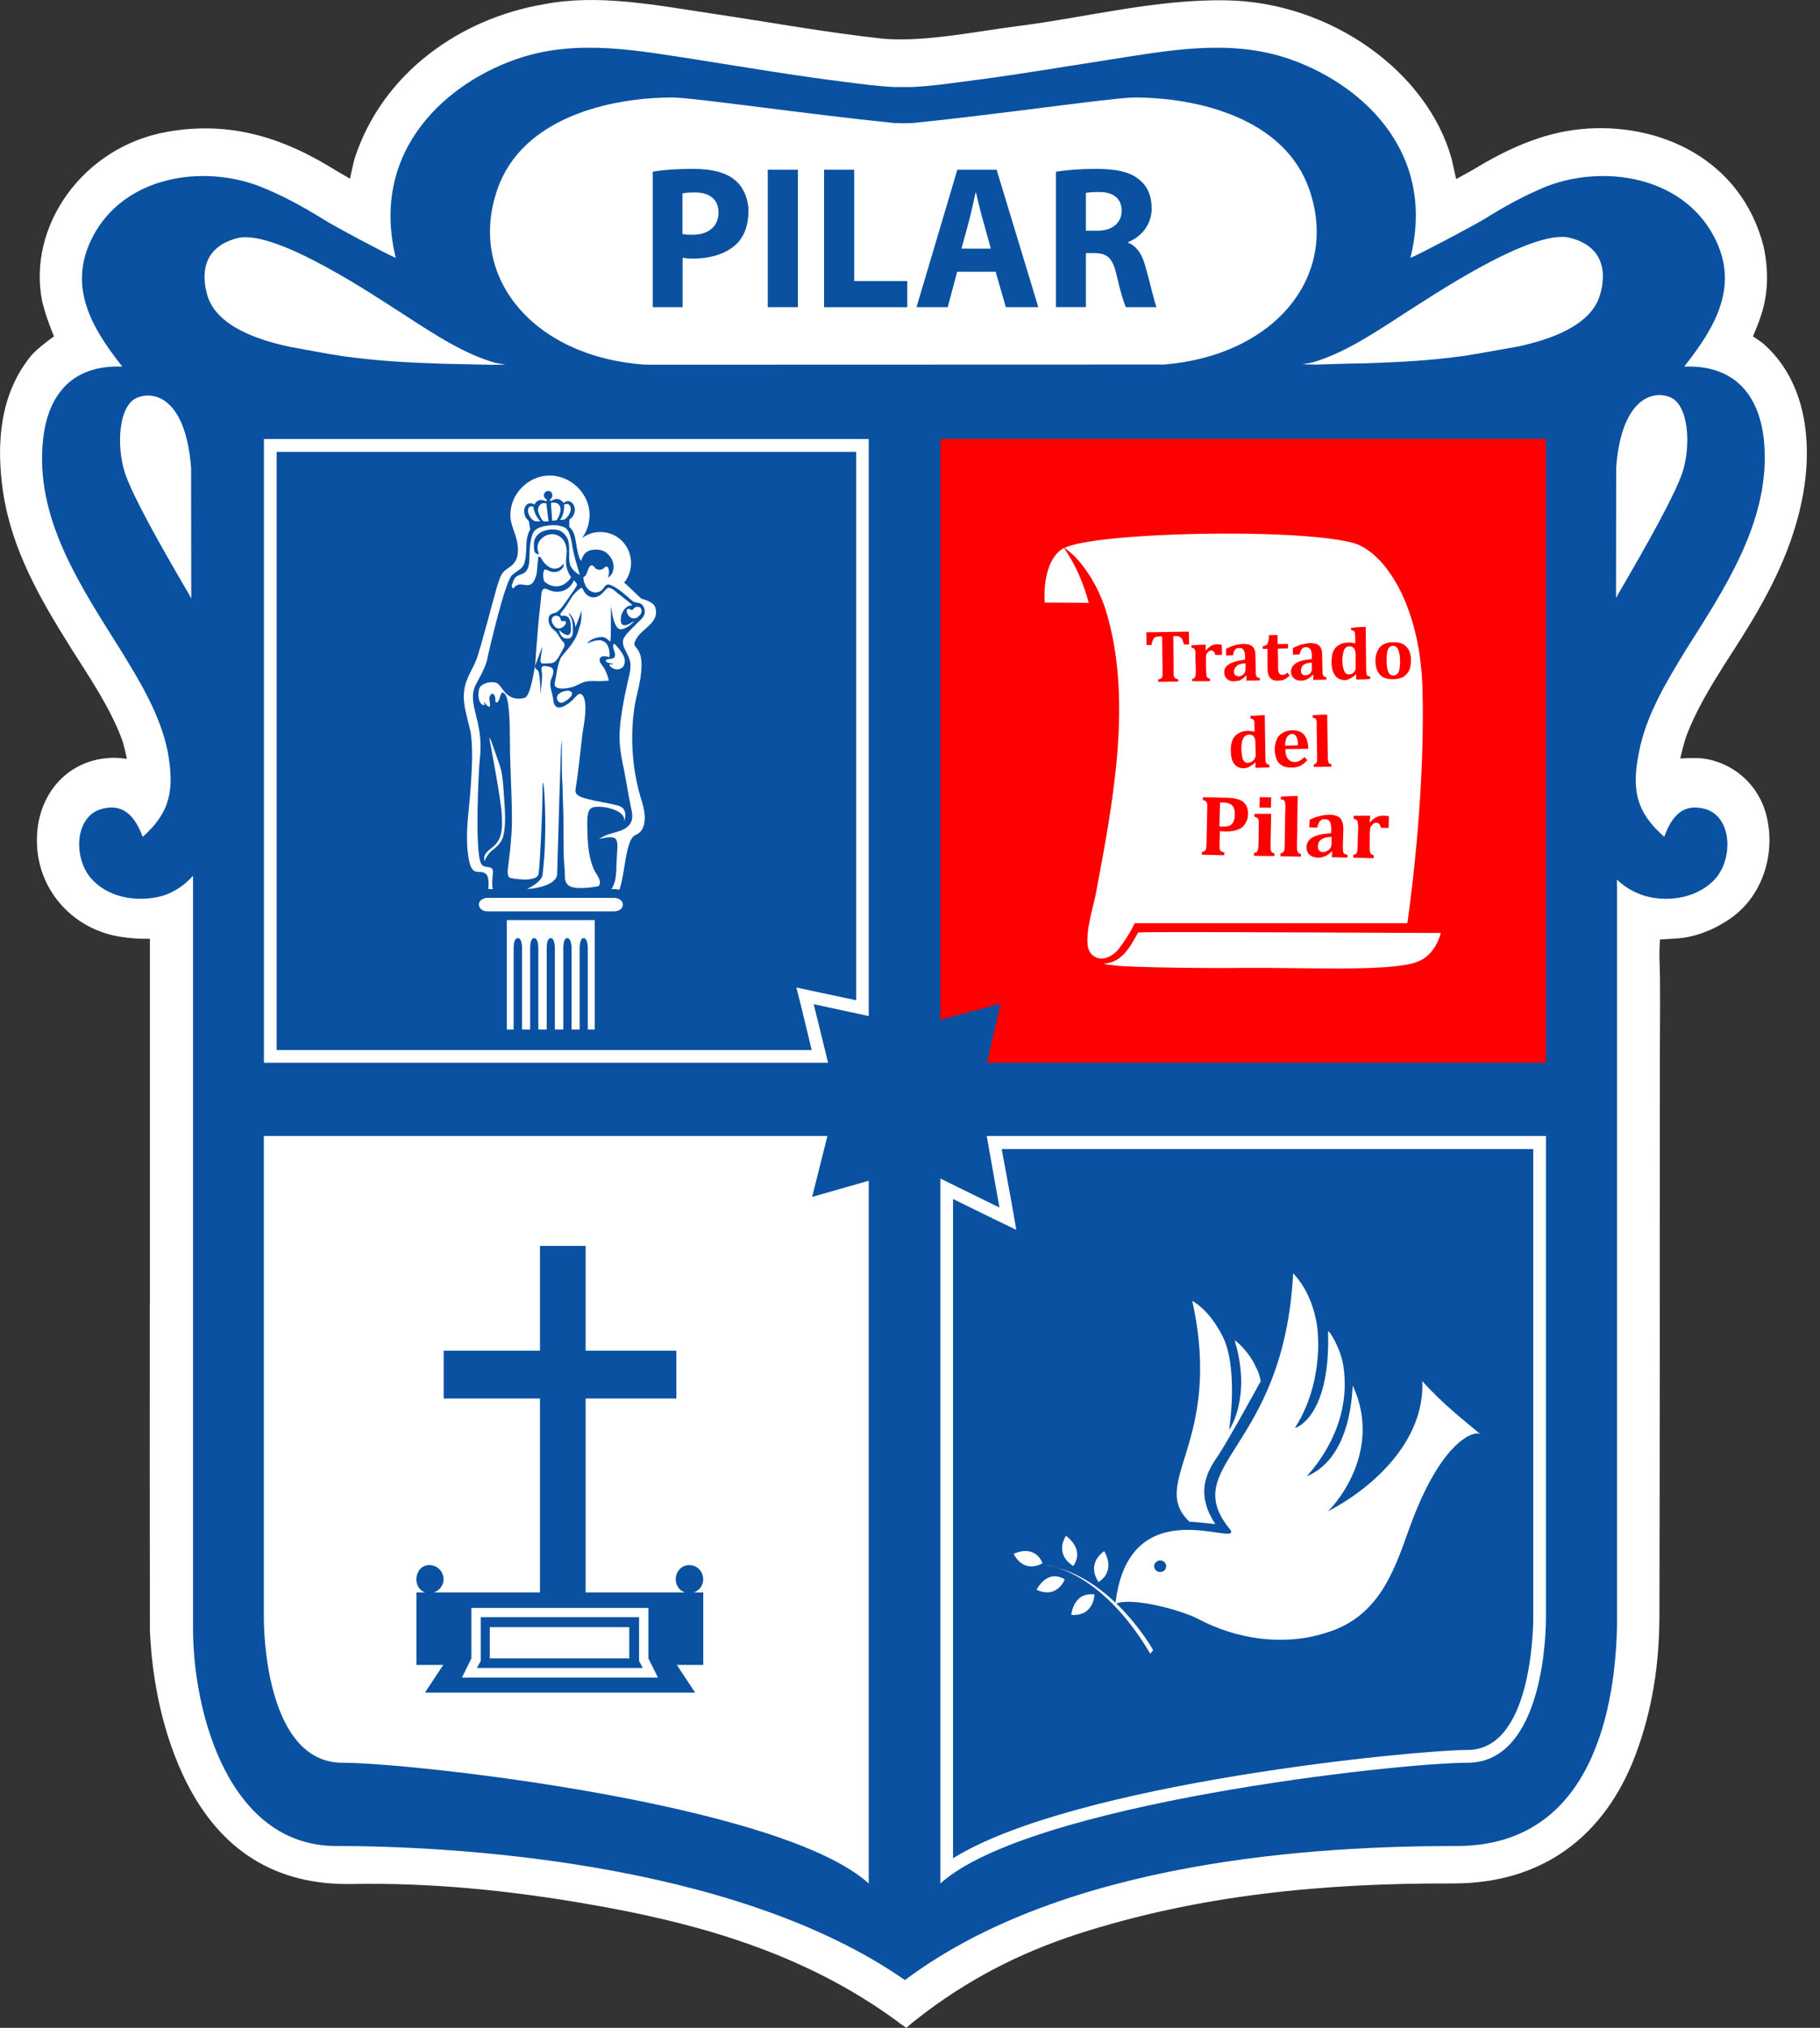 <svg xmlns="http://www.w3.org/2000/svg" width="79" height="88" viewBox="0 0 79 88" fill="none"><rect x="0" y="0" width="79" height="88" fill="#333333" stroke="none"/><g clip-path="url(#clip0_1106_4306)"><path fill-rule="evenodd" clip-rule="evenodd" d="M6.507 56.569V40.739C6.507 40.739 5.892 40.756 5.294 40.662C3.185 40.365 1.607 38.631 1.602 36.49C1.587 34.531 2.871 33.017 4.717 32.895C5.019 32.857 5.505 32.932 5.505 32.932C5.505 32.932 5.403 32.375 5.281 32.054C4.744 30.638 3.851 29.349 3.056 28.085C1.735 25.974 0.511 23.862 0.133 21.35C-0.168 19.295 -0.028 17.08 1.388 15.391C1.696 15.063 2.242 14.668 2.344 14.598C2.344 14.598 2.004 13.807 1.831 13.078C1.177 9.823 3.595 6.363 7.258 5.721C9.843 5.26 12.068 5.896 14.242 7.193C14.563 7.394 15.194 7.755 15.194 7.755C15.194 7.755 15.322 7.123 15.392 6.881C16.606 3.145 19.998 0.804 23.585 0.188C25.951 -0.275 28.447 0.221 30.878 0.585C33.404 0.959 35.849 1.413 38.368 1.684C40.178 1.82 42.267 1.38 44.16 1.134C47.192 0.751 50.161 -0.042 53.239 0.015C57.736 0.087 61.975 3.097 63.019 6.929C63.071 7.154 63.206 7.77 63.206 7.77C63.206 7.77 63.726 7.492 64.003 7.329C65.341 6.514 66.913 5.765 68.631 5.603C71.954 5.28 75.571 6.857 76.553 10.699C76.782 11.776 76.758 12.829 76.385 13.853C76.322 14.041 76.09 14.6 76.09 14.6C76.09 14.6 76.398 14.799 76.525 14.9C78.262 16.413 78.647 18.814 78.328 21.064C78 23.301 77.064 25.273 75.903 27.18C74.979 28.694 73.901 30.16 73.237 31.837C73.089 32.211 72.934 32.916 72.934 32.916C72.934 32.916 73.512 32.875 73.864 32.908C75.088 33.037 76.396 33.963 76.717 35.573C77.038 37.148 76.487 38.937 75.051 39.9C74.396 40.343 73.615 40.662 72.825 40.721C72.523 40.739 72.054 40.772 72.054 40.772C72.054 40.772 72.023 41.248 72.03 41.521C72.08 42.877 72.049 44.262 72.049 45.627C72.049 53.799 72.049 61.953 72.03 70.127C72.023 72.22 71.729 74.19 70.991 76.158C69.644 79.717 66.919 81.748 63.045 81.733C57.485 81.716 52.047 82.22 46.729 83.944C44.234 84.76 41.924 85.936 39.724 87.677C39.519 87.832 39.344 88 39.344 88C39.344 88 39.082 87.827 38.929 87.703C34.875 84.732 30.219 83.426 25.395 82.607C22.048 82.03 18.669 81.694 15.281 81.757C11.987 81.823 9.581 80.322 8.079 77.314C7.066 75.274 6.606 72.947 6.507 70.781C6.497 66.045 6.503 61.309 6.503 56.571" fill="white"></path><path fill-rule="evenodd" clip-rule="evenodd" d="M70.192 38.452V70.416C70.139 73.935 69.207 80.108 63.239 80.108C57.271 80.108 46.275 80.684 39.279 85.927C31.762 80.687 19.243 80.108 14.593 80.108C9.943 80.108 8.378 74.356 8.378 70.652V38.004C8.025 38.397 7.601 38.703 7.058 38.875C5.933 39.186 4.621 38.947 3.894 38.048C3.157 37.091 3.279 35.343 4.49 35.086C5.106 34.95 5.737 35.086 6.195 36.315C7.389 35.254 7.581 34.277 7.28 32.615C6.959 31.034 6.099 29.609 5.259 28.246C3.611 25.608 1.635 22.722 1.84 19.439C1.962 17.222 3.052 15.822 5.309 15.909C3.949 14.19 2.912 12.399 4.034 10.258C5.405 7.639 8.791 7.13 11.273 8.087C12.249 8.473 13.146 8.965 14.024 9.509C14.519 9.828 16.853 11.062 17.18 11.193C16.019 6.453 19.494 3.493 22.637 2.492C25.165 1.691 27.768 2.208 30.335 2.602C32.398 2.927 34.522 3.287 36.65 3.552C37.375 3.644 38.106 3.746 38.824 3.777H39.569C40.3 3.746 41.062 3.644 41.743 3.552C43.865 3.287 45.989 2.927 48.078 2.602C50.619 2.208 53.228 1.691 55.762 2.492C58.906 3.495 62.407 6.455 61.22 11.193C61.567 11.059 63.894 9.828 64.427 9.509C65.293 8.965 66.19 8.473 67.133 8.087C69.613 7.13 73.008 7.639 74.394 10.258C75.529 12.399 74.457 14.192 73.106 15.909C75.355 15.824 76.472 17.222 76.592 19.439C76.767 22.722 74.815 25.608 73.15 28.246C72.322 29.609 71.456 31.034 71.148 32.615C70.801 34.279 71.032 35.256 72.24 36.315C72.674 35.086 73.309 34.95 73.931 35.086C75.132 35.341 75.261 37.091 74.529 38.048C73.798 38.945 72.477 39.186 71.386 38.875C70.906 38.72 70.513 38.484 70.187 38.172V38.45L70.192 38.452ZM8.295 20.313C8.077 17.403 6.796 16.936 5.975 17.248C5.13 17.567 5.045 19.382 5.429 20.54C5.763 21.536 6.935 23.62 8.084 25.584C8.16 25.712 8.239 25.841 8.302 25.977L8.295 20.315V20.313ZM21.5 15.747C20.18 15.358 19.081 14.662 17.396 13.563C16.486 12.993 11.976 9.908 10.302 10.334C8.507 10.802 8.861 12.34 9.007 12.838C9.415 14.17 11.231 14.764 12.572 15.048C13.329 15.184 14.061 15.332 14.862 15.454C16.484 15.673 17.608 15.73 19.21 15.784C19.935 15.797 20.634 15.817 21.328 15.83L21.937 15.824L21.502 15.745L21.5 15.747ZM50.538 15.819C55.291 15.426 58.144 12.029 56.836 8.235C55.767 5.125 51.981 4.22 49.178 4.231C48.01 4.277 43.542 4.939 39.623 5.339C39.342 5.352 39.058 5.352 38.809 5.339C34.904 4.939 30.409 4.277 29.248 4.231C26.438 4.22 22.642 5.125 21.583 8.235C20.269 12.069 23.205 15.509 28.027 15.826L50.538 15.819ZM70.146 25.953C70.216 25.817 70.288 25.695 70.364 25.566C71.513 23.593 72.678 21.523 73.025 20.516C73.403 19.358 73.32 17.552 72.473 17.228C71.665 16.914 70.369 17.39 70.153 20.288L70.146 25.953ZM56.511 15.806L57.127 15.822C57.812 15.802 58.513 15.773 59.238 15.767C60.855 15.708 61.968 15.66 63.593 15.439C64.403 15.31 65.118 15.168 65.883 15.04C67.23 14.749 69.039 14.159 69.443 12.822C69.598 12.318 69.943 10.787 68.155 10.321C66.487 9.891 61.971 12.975 61.056 13.541C59.375 14.64 58.266 15.345 56.959 15.732L56.515 15.808L56.511 15.806Z" fill="#0A51A1"></path><path fill-rule="evenodd" clip-rule="evenodd" d="M11.45 49.295H35.917L35.251 51.94L37.709 51.239V81.735C33.884 78.264 17.876 76.495 14.864 76.495C11.851 76.495 11.452 71.755 11.452 70.156V49.297L11.45 49.295Z" fill="white"></path><path d="M66.553 49.865V70.154C66.553 70.746 66.47 75.94 63.7 75.94C61.48 75.94 46.633 77.366 41.368 80.641V52.03L43.132 52.897L44.114 53.369L43.928 52.294L43.481 49.865H66.555H66.553ZM67.105 49.295H42.83L43.383 52.403L40.818 51.143V81.735C44.644 78.264 60.685 76.495 63.7 76.495C66.714 76.495 67.105 71.755 67.105 70.156V49.297V49.295Z" fill="white"></path><path d="M37.163 19.609V43.406L35.425 43.037L34.568 42.853L34.784 43.709L35.233 45.566H12.009V19.609H37.163ZM37.709 19.05H11.456V46.119H35.945L35.321 43.578L37.709 44.092V19.048V19.05Z" fill="white"></path><path fill-rule="evenodd" clip-rule="evenodd" d="M40.818 19.048H67.105V46.117H42.843L43.433 43.552L40.818 44.256V19.048Z" fill="#FF0001"></path><path fill-rule="evenodd" clip-rule="evenodd" d="M51.63 66.036C49.829 64.323 53.117 62.615 51.752 56.453C51.975 56.569 52.571 56.993 53.086 58.024C53.547 58.965 53.547 60.636 53.355 62.039C53.335 62.098 54.35 60.667 53.597 58.188C53.566 58.083 54.221 58.659 54.494 59.286C54.629 59.524 54.669 59.679 54.725 59.933C54.725 59.933 53.418 62.331 52.872 63.172C52.385 63.858 51.866 64.8 52.756 66.141C52.756 66.141 51.898 66.038 51.628 66.038" fill="white"></path><path fill-rule="evenodd" clip-rule="evenodd" d="M61.737 59.931C61.853 62.576 59.524 64.612 57.62 65.597C57.74 65.529 60.089 63.107 58.722 60.134C58.683 60.068 58.775 63.203 56.727 64.064C56.668 64.075 58.742 62.135 58.312 59.286C58.196 58.489 57.646 57.639 57.646 57.792C57.762 61.575 56.17 62.004 56.21 61.958C57.157 60.516 57.345 58.616 57.151 57.416C56.919 56.126 56.336 55.466 56.131 55.258C55.727 62.995 51.045 63.541 53.418 66.403C53.826 67.168 49.015 64.568 48.421 69.557C48.421 69.573 48.416 69.586 48.416 69.601C48.427 69.597 48.441 69.59 48.451 69.586C49.194 69.302 51.294 69.881 52.012 70.256C53.66 71.132 55.686 71.434 57.469 70.883C59.746 70.241 60.447 68.38 61.132 66.44C62.541 62.449 64.023 62.074 64.252 62.233C63.573 61.648 62.717 61.021 61.735 59.933M50.351 68.218C50.228 68.218 50.095 68.12 50.095 67.956C50.095 67.84 50.228 67.714 50.351 67.714C50.512 67.714 50.619 67.84 50.619 67.956C50.619 68.12 50.51 68.218 50.351 68.218Z" fill="white"></path><path fill-rule="evenodd" clip-rule="evenodd" d="M47.685 68.651C47.685 68.651 47.113 67.917 47.928 67.314C47.928 67.314 48.473 68.148 47.685 68.651Z" fill="white"></path><path fill-rule="evenodd" clip-rule="evenodd" d="M47.506 69.195C47.506 69.195 47.493 70.154 46.5 70.079C46.5 70.079 46.59 69.068 47.506 69.195Z" fill="white"></path><path fill-rule="evenodd" clip-rule="evenodd" d="M46.589 67.954C46.589 67.954 45.755 67.517 46.268 66.648C46.268 66.648 47.107 67.207 46.589 67.954Z" fill="white"></path><path fill-rule="evenodd" clip-rule="evenodd" d="M46.218 68.535C46.218 68.535 45.897 69.406 44.994 68.989C44.994 68.989 45.43 68.07 46.218 68.535Z" fill="white"></path><path fill-rule="evenodd" clip-rule="evenodd" d="M45.256 67.836C45.256 67.836 44.485 68.338 43.998 67.432C43.998 67.432 44.878 66.967 45.256 67.836Z" fill="white"></path><path fill-rule="evenodd" clip-rule="evenodd" d="M45.358 67.917C45.358 67.917 47.711 68.03 49.931 71.763L50.054 71.606C50.054 71.606 48.231 68.334 45.358 67.917Z" fill="white"></path><path fill-rule="evenodd" clip-rule="evenodd" d="M30.525 69.105H25.421V60.689H29.357V58.614H25.421V54.066H23.439V58.614H19.258V60.689H23.439V69.105H18.077V72.251H19.239L19.258 72.22V72.251H19.239L18.444 73.454H30.175L29.379 72.251H30.527V69.105H30.525ZM20.051 72.799L20.461 71.969V69.778H28.145V71.969L28.562 72.799H20.051Z" fill="#0A51A1"></path><path fill-rule="evenodd" clip-rule="evenodd" d="M29.331 68.535C29.331 68.19 29.593 67.917 29.92 67.917C30.247 67.917 30.525 68.188 30.525 68.535C30.525 68.858 30.261 69.136 29.92 69.136C29.579 69.136 29.331 68.858 29.331 68.535Z" fill="#0A51A1"></path><path fill-rule="evenodd" clip-rule="evenodd" d="M18.075 68.535C18.075 68.19 18.307 67.917 18.638 67.917C18.97 67.917 19.254 68.188 19.254 68.535C19.254 68.858 18.979 69.136 18.638 69.136C18.298 69.136 18.075 68.858 18.075 68.535Z" fill="#0A51A1"></path><path fill-rule="evenodd" clip-rule="evenodd" d="M19.256 72.22V72.251H19.237L19.256 72.22Z" fill="#0A51A1"></path><path fill-rule="evenodd" clip-rule="evenodd" d="M27.739 72.074V70.18H20.872V72.074L20.703 72.379H27.892L27.737 72.074H27.739ZM27.318 71.971H21.258V70.606H27.318V71.971Z" fill="#0A51A1"></path><path fill-rule="evenodd" clip-rule="evenodd" d="M27.739 72.074V70.18H20.872V72.074L20.703 72.379H27.892L27.737 72.074H27.739ZM27.318 71.971H21.258V70.606H27.318V71.971Z" fill="white"></path><path fill-rule="evenodd" clip-rule="evenodd" d="M27.739 72.074V70.18H20.872V72.074L20.703 72.379H27.892L27.737 72.074H27.739ZM27.318 71.971H21.258V70.606H27.318V71.971Z" fill="#0A51A1"></path><path fill-rule="evenodd" clip-rule="evenodd" d="M19.256 72.22V72.251H19.237L19.256 72.22Z" fill="#0A51A1"></path><path d="M28.329 7.451C28.728 7.381 29.307 7.329 30.108 7.329C30.909 7.329 31.492 7.484 31.885 7.8C32.249 8.091 32.487 8.596 32.487 9.17C32.487 9.777 32.306 10.262 31.961 10.594C31.52 11.016 30.846 11.221 30.084 11.221C29.902 11.221 29.75 11.208 29.63 11.188V13.329H28.333V7.451H28.329ZM29.625 10.155C29.748 10.179 29.874 10.188 30.06 10.188C30.752 10.188 31.188 9.823 31.188 9.225C31.188 8.674 30.828 8.351 30.169 8.351C29.898 8.351 29.713 8.368 29.623 8.397V10.155H29.625Z" fill="#0A51A1"></path><path d="M34.633 7.366H33.325V13.329H34.633V7.366Z" fill="#0A51A1"></path><path d="M35.77 7.366H37.078V12.198H39.381V13.331H35.77V7.366Z" fill="#0A51A1"></path><path d="M41.547 11.793L41.138 13.329H39.783L41.555 7.366H43.26L45.07 13.329H43.66L43.217 11.793H41.549H41.547ZM43.009 10.791L42.656 9.517C42.553 9.17 42.457 8.716 42.367 8.368H42.343C42.267 8.729 42.169 9.17 42.081 9.517L41.734 10.791H43.009Z" fill="#0A51A1"></path><path d="M45.834 7.451C46.255 7.381 46.871 7.329 47.578 7.329C48.436 7.329 49.041 7.451 49.458 7.8C49.805 8.08 49.99 8.497 49.99 9.056C49.99 9.799 49.469 10.317 48.971 10.502V10.533C49.375 10.699 49.6 11.084 49.739 11.641C49.934 12.313 50.099 13.095 50.202 13.329H48.873C48.783 13.152 48.637 12.676 48.469 11.944C48.301 11.188 48.058 10.99 47.513 10.985H47.135V13.327H45.834V7.449V7.451ZM47.135 10.011H47.648C48.296 10.011 48.687 9.659 48.687 9.15C48.687 8.613 48.323 8.333 47.724 8.333C47.404 8.333 47.224 8.349 47.135 8.371V10.011Z" fill="#0A51A1"></path><path d="M62.541 40.487C62.41 40.972 62.086 41.547 61.488 41.75C60.32 42.183 56.415 41.975 53.894 42.001C53.182 42.021 49.026 42.001 48.301 41.886C48.2 41.877 48.052 41.859 47.899 41.827C47.949 41.822 48.002 41.813 48.05 41.8C48.08 41.794 48.111 41.785 48.142 41.779C48.273 41.757 48.392 41.704 48.506 41.632C48.777 41.46 48.991 41.176 49.141 40.92C49.239 40.765 49.325 40.61 49.403 40.466C49.421 40.431 56.33 40.459 60.157 40.477C61.351 40.483 62.246 40.487 62.538 40.487" fill="white"></path><path d="M46.179 23.779C46.179 23.779 46.873 24.679 47.257 26.16L45.345 26.147C45.345 26.147 45.186 24.341 46.179 23.779Z" fill="white"></path><path d="M53.549 35.053C53.586 35.127 53.605 35.223 53.599 35.352C53.599 35.483 53.575 35.579 53.542 35.651C53.512 35.734 53.453 35.785 53.381 35.826C53.311 35.85 53.215 35.872 53.086 35.872L52.931 35.865L52.957 34.83C53.001 34.823 53.066 34.823 53.149 34.83C53.252 34.83 53.335 34.856 53.405 34.893C53.474 34.919 53.514 34.976 53.547 35.053" fill="white"></path><path d="M57.345 36.433C57.253 36.508 57.205 36.602 57.205 36.739C57.205 36.803 57.216 36.861 57.269 36.901C57.299 36.944 57.356 36.971 57.434 36.971C57.485 36.971 57.537 36.949 57.589 36.925C57.646 36.901 57.679 36.855 57.718 36.803C57.736 36.757 57.755 36.7 57.755 36.647L57.762 36.337C57.57 36.337 57.434 36.377 57.345 36.435M57.345 36.435C57.253 36.51 57.205 36.604 57.205 36.741C57.205 36.805 57.216 36.864 57.269 36.903C57.299 36.947 57.356 36.973 57.434 36.973C57.485 36.973 57.537 36.951 57.589 36.927C57.646 36.903 57.679 36.857 57.718 36.805C57.736 36.759 57.755 36.702 57.755 36.65L57.762 36.339C57.57 36.339 57.434 36.379 57.345 36.438M54.452 32.266C54.452 32.145 54.433 32.043 54.385 31.984C54.339 31.925 54.276 31.898 54.184 31.898C54.121 31.898 54.068 31.925 54.009 31.971C53.979 32.017 53.939 32.089 53.915 32.163C53.896 32.261 53.883 32.364 53.883 32.493C53.889 32.687 53.915 32.846 53.953 32.96C54.005 33.054 54.068 33.102 54.171 33.102C54.21 33.096 54.26 33.083 54.3 33.063C54.352 33.043 54.385 33.004 54.415 32.96C54.439 32.914 54.465 32.855 54.465 32.798L54.452 32.268V32.266ZM57.345 36.438C57.253 36.512 57.205 36.606 57.205 36.743C57.205 36.807 57.216 36.866 57.269 36.905C57.299 36.949 57.356 36.975 57.434 36.975C57.485 36.975 57.537 36.953 57.589 36.929C57.646 36.905 57.679 36.859 57.718 36.807C57.736 36.761 57.755 36.704 57.755 36.652L57.762 36.342C57.57 36.342 57.434 36.381 57.345 36.44M57.345 36.44C57.253 36.514 57.205 36.608 57.205 36.746C57.205 36.809 57.216 36.868 57.269 36.907C57.299 36.951 57.356 36.977 57.434 36.977C57.485 36.977 57.537 36.955 57.589 36.931C57.646 36.907 57.679 36.861 57.718 36.809C57.736 36.763 57.755 36.706 57.755 36.654L57.762 36.344C57.57 36.344 57.434 36.383 57.345 36.442M54.452 32.27C54.452 32.15 54.433 32.047 54.385 31.988C54.339 31.929 54.276 31.903 54.184 31.903C54.121 31.903 54.068 31.929 54.009 31.975C53.979 32.021 53.939 32.093 53.915 32.167C53.896 32.266 53.883 32.368 53.883 32.497C53.889 32.691 53.915 32.851 53.953 32.965C54.005 33.058 54.068 33.106 54.171 33.106C54.21 33.1 54.26 33.087 54.3 33.067C54.352 33.047 54.385 33.008 54.415 32.965C54.439 32.919 54.465 32.86 54.465 32.803L54.452 32.272V32.27ZM54.452 32.27C54.452 32.15 54.433 32.047 54.385 31.988C54.339 31.929 54.276 31.903 54.184 31.903C54.121 31.903 54.068 31.929 54.009 31.975C53.979 32.021 53.939 32.093 53.915 32.167C53.896 32.266 53.883 32.368 53.883 32.497C53.889 32.691 53.915 32.851 53.953 32.965C54.005 33.058 54.068 33.106 54.171 33.106C54.21 33.1 54.26 33.087 54.3 33.067C54.352 33.047 54.385 33.008 54.415 32.965C54.439 32.919 54.465 32.86 54.465 32.803L54.452 32.272V32.27ZM56.229 31.99C56.197 31.914 56.131 31.875 56.05 31.875C55.97 31.875 55.908 31.914 55.858 31.992C55.819 32.075 55.78 32.204 55.78 32.359L56.308 32.342C56.295 32.187 56.282 32.067 56.231 31.988M57.347 36.44C57.255 36.514 57.207 36.608 57.207 36.746C57.207 36.809 57.218 36.868 57.271 36.907C57.301 36.951 57.358 36.977 57.437 36.977C57.487 36.977 57.539 36.955 57.592 36.931C57.648 36.907 57.681 36.861 57.72 36.809C57.738 36.763 57.757 36.706 57.757 36.654L57.764 36.344C57.572 36.344 57.437 36.383 57.347 36.442M57.347 36.442C57.255 36.516 57.207 36.61 57.207 36.748C57.207 36.811 57.218 36.87 57.271 36.91C57.301 36.953 57.358 36.979 57.437 36.979C57.487 36.979 57.539 36.958 57.592 36.934C57.648 36.91 57.681 36.864 57.72 36.811C57.738 36.765 57.757 36.709 57.757 36.656L57.764 36.346C57.572 36.346 57.437 36.385 57.347 36.444M56.231 31.992C56.199 31.916 56.133 31.877 56.053 31.877C55.972 31.877 55.911 31.916 55.86 31.995C55.821 32.078 55.782 32.206 55.782 32.362L56.31 32.344C56.297 32.189 56.284 32.069 56.234 31.99M54.457 32.27C54.457 32.15 54.437 32.047 54.389 31.988C54.343 31.929 54.28 31.903 54.188 31.903C54.125 31.903 54.073 31.929 54.014 31.975C53.983 32.021 53.944 32.093 53.92 32.167C53.9 32.266 53.887 32.368 53.887 32.497C53.894 32.691 53.92 32.851 53.957 32.965C54.009 33.058 54.073 33.106 54.175 33.106C54.215 33.1 54.265 33.087 54.304 33.067C54.356 33.047 54.389 33.008 54.42 32.965C54.444 32.919 54.47 32.86 54.47 32.803L54.457 32.272V32.27ZM54.457 32.27C54.457 32.15 54.437 32.047 54.389 31.988C54.343 31.929 54.28 31.903 54.188 31.903C54.125 31.903 54.073 31.929 54.014 31.975C53.983 32.021 53.944 32.093 53.92 32.167C53.9 32.266 53.887 32.368 53.887 32.497C53.894 32.691 53.92 32.851 53.957 32.965C54.009 33.058 54.073 33.106 54.175 33.106C54.215 33.1 54.265 33.087 54.304 33.067C54.356 33.047 54.389 33.008 54.42 32.965C54.444 32.919 54.47 32.86 54.47 32.803L54.457 32.272V32.27ZM56.234 31.99C56.201 31.914 56.136 31.875 56.055 31.875C55.974 31.875 55.913 31.914 55.863 31.992C55.823 32.075 55.784 32.204 55.784 32.359L56.312 32.342C56.299 32.187 56.286 32.067 56.236 31.988M57.351 36.44C57.26 36.514 57.212 36.608 57.212 36.746C57.212 36.809 57.223 36.868 57.275 36.907C57.306 36.951 57.362 36.977 57.441 36.977C57.491 36.977 57.544 36.955 57.596 36.931C57.653 36.907 57.685 36.861 57.725 36.809C57.742 36.763 57.762 36.706 57.762 36.654L57.768 36.344C57.576 36.344 57.441 36.383 57.351 36.442M57.351 36.442C57.26 36.516 57.212 36.61 57.212 36.748C57.212 36.811 57.223 36.87 57.275 36.91C57.306 36.953 57.362 36.979 57.441 36.979C57.491 36.979 57.544 36.958 57.596 36.934C57.653 36.91 57.685 36.864 57.725 36.811C57.742 36.765 57.762 36.709 57.762 36.656L57.768 36.346C57.576 36.346 57.441 36.385 57.351 36.444M56.236 31.992C56.203 31.916 56.138 31.877 56.057 31.877C55.976 31.877 55.915 31.916 55.865 31.995C55.825 32.078 55.786 32.206 55.786 32.362L56.315 32.344C56.301 32.189 56.288 32.069 56.238 31.99M54.461 32.27C54.461 32.15 54.441 32.047 54.394 31.988C54.348 31.929 54.284 31.903 54.193 31.903C54.129 31.903 54.077 31.929 54.018 31.975C53.987 32.021 53.948 32.093 53.924 32.167C53.904 32.266 53.891 32.368 53.891 32.497C53.898 32.691 53.924 32.851 53.961 32.965C54.014 33.058 54.077 33.106 54.179 33.106C54.219 33.1 54.269 33.087 54.308 33.067C54.361 33.047 54.394 33.008 54.424 32.965C54.448 32.919 54.474 32.86 54.474 32.803L54.461 32.272V32.27ZM53.686 28.904C53.61 28.963 53.56 29.05 53.56 29.159C53.56 29.216 53.584 29.273 53.623 29.303C53.66 29.33 53.706 29.354 53.769 29.354C53.815 29.354 53.865 29.33 53.911 29.31C53.948 29.284 53.987 29.251 54.014 29.205C54.033 29.159 54.04 29.109 54.04 29.068V28.808C53.878 28.819 53.756 28.843 53.686 28.902M54.461 32.268C54.461 32.148 54.441 32.045 54.394 31.986C54.348 31.927 54.284 31.901 54.193 31.901C54.129 31.901 54.077 31.927 54.018 31.973C53.987 32.019 53.948 32.091 53.924 32.165C53.904 32.263 53.891 32.366 53.891 32.495C53.898 32.689 53.924 32.849 53.961 32.962C54.014 33.056 54.077 33.104 54.179 33.104C54.219 33.098 54.269 33.085 54.308 33.065C54.361 33.045 54.394 33.006 54.424 32.962C54.448 32.916 54.474 32.858 54.474 32.801L54.461 32.27V32.268ZM56.238 31.988C56.205 31.912 56.14 31.872 56.059 31.872C55.978 31.872 55.917 31.912 55.867 31.99C55.828 32.073 55.788 32.202 55.788 32.357L56.317 32.34C56.304 32.185 56.291 32.065 56.24 31.986M57.356 36.438C57.264 36.512 57.216 36.606 57.216 36.743C57.216 36.807 57.227 36.866 57.279 36.905C57.31 36.949 57.367 36.975 57.445 36.975C57.495 36.975 57.548 36.953 57.6 36.929C57.657 36.905 57.69 36.859 57.729 36.807C57.746 36.761 57.766 36.704 57.766 36.652L57.773 36.342C57.581 36.342 57.445 36.381 57.356 36.44M57.356 36.44C57.264 36.514 57.216 36.608 57.216 36.746C57.216 36.809 57.227 36.868 57.279 36.907C57.31 36.951 57.367 36.977 57.445 36.977C57.495 36.977 57.548 36.955 57.6 36.931C57.657 36.907 57.69 36.861 57.729 36.809C57.746 36.763 57.766 36.706 57.766 36.654L57.773 36.344C57.581 36.344 57.445 36.383 57.356 36.442M56.24 31.99C56.208 31.914 56.142 31.875 56.061 31.875C55.98 31.875 55.919 31.914 55.869 31.992C55.83 32.075 55.791 32.204 55.791 32.359L56.319 32.342C56.306 32.187 56.293 32.067 56.242 31.988M54.465 32.268C54.465 32.148 54.446 32.045 54.398 31.986C54.352 31.927 54.289 31.901 54.197 31.901C54.134 31.901 54.081 31.927 54.022 31.973C53.992 32.019 53.953 32.091 53.928 32.165C53.909 32.263 53.896 32.366 53.896 32.495C53.902 32.689 53.928 32.849 53.966 32.962C54.018 33.056 54.081 33.104 54.184 33.104C54.223 33.098 54.273 33.085 54.313 33.065C54.365 33.045 54.398 33.006 54.428 32.962C54.452 32.916 54.479 32.858 54.479 32.801L54.465 32.27V32.268ZM53.691 28.902C53.614 28.96 53.564 29.048 53.564 29.157C53.564 29.214 53.588 29.271 53.627 29.301C53.664 29.328 53.71 29.352 53.773 29.352C53.819 29.352 53.87 29.328 53.915 29.308C53.953 29.282 53.992 29.249 54.018 29.203C54.038 29.157 54.044 29.107 54.044 29.065V28.805C53.883 28.816 53.76 28.84 53.691 28.899M53.691 28.899C53.614 28.958 53.564 29.046 53.564 29.155C53.564 29.212 53.588 29.268 53.627 29.299C53.664 29.325 53.71 29.349 53.773 29.349C53.819 29.349 53.87 29.325 53.915 29.306C53.953 29.279 53.992 29.247 54.018 29.201C54.038 29.155 54.044 29.105 54.044 29.063V28.803C53.883 28.814 53.76 28.838 53.691 28.897M54.465 32.263C54.465 32.143 54.446 32.041 54.398 31.982C54.352 31.923 54.289 31.896 54.197 31.896C54.134 31.896 54.081 31.923 54.022 31.968C53.992 32.014 53.953 32.086 53.928 32.161C53.909 32.259 53.896 32.362 53.896 32.49C53.902 32.685 53.928 32.844 53.966 32.958C54.018 33.052 54.081 33.1 54.184 33.1C54.223 33.093 54.273 33.08 54.313 33.061C54.365 33.041 54.398 33.002 54.428 32.958C54.452 32.912 54.479 32.853 54.479 32.796L54.465 32.266V32.263ZM56.242 31.984C56.21 31.907 56.144 31.868 56.063 31.868C55.983 31.868 55.922 31.907 55.871 31.986C55.832 32.069 55.793 32.198 55.793 32.353L56.321 32.335C56.308 32.18 56.295 32.06 56.245 31.982M56.93 28.764C56.775 28.768 56.659 28.799 56.579 28.858C56.509 28.919 56.469 28.998 56.469 29.098C56.469 29.17 56.496 29.214 56.515 29.26C56.559 29.284 56.603 29.306 56.668 29.306C56.714 29.306 56.758 29.284 56.81 29.264C56.849 29.236 56.88 29.207 56.906 29.155C56.932 29.111 56.937 29.072 56.937 29.026L56.932 28.762L56.93 28.764ZM57.36 36.433C57.269 36.508 57.22 36.602 57.22 36.739C57.22 36.803 57.231 36.861 57.284 36.901C57.314 36.944 57.371 36.971 57.45 36.971C57.5 36.971 57.552 36.949 57.605 36.925C57.661 36.901 57.694 36.855 57.733 36.803C57.751 36.757 57.771 36.7 57.771 36.647L57.777 36.337C57.585 36.337 57.45 36.377 57.36 36.435M58.77 28.146C58.727 28.089 58.661 28.056 58.567 28.056C58.502 28.056 58.443 28.082 58.395 28.128C58.356 28.187 58.316 28.246 58.303 28.347C58.279 28.43 58.27 28.532 58.27 28.65C58.27 28.86 58.297 29.006 58.347 29.116C58.386 29.221 58.465 29.268 58.559 29.268C58.602 29.268 58.642 29.253 58.696 29.234C58.733 29.209 58.773 29.175 58.805 29.129C58.825 29.078 58.849 29.03 58.842 28.96V28.43C58.842 28.307 58.816 28.203 58.773 28.146M58.773 28.146C58.729 28.089 58.663 28.056 58.569 28.056C58.504 28.056 58.445 28.082 58.397 28.128C58.358 28.187 58.319 28.246 58.305 28.347C58.281 28.43 58.273 28.532 58.273 28.65C58.273 28.86 58.299 29.006 58.349 29.116C58.388 29.221 58.467 29.268 58.561 29.268C58.605 29.268 58.644 29.253 58.698 29.234C58.735 29.209 58.775 29.175 58.807 29.129C58.827 29.078 58.851 29.03 58.845 28.96V28.43C58.845 28.307 58.818 28.203 58.775 28.146M57.364 36.435C57.273 36.51 57.225 36.604 57.225 36.741C57.225 36.805 57.236 36.864 57.288 36.903C57.319 36.947 57.375 36.973 57.454 36.973C57.504 36.973 57.557 36.951 57.609 36.927C57.666 36.903 57.699 36.857 57.738 36.805C57.755 36.759 57.775 36.702 57.775 36.65L57.782 36.339C57.589 36.339 57.454 36.379 57.364 36.438M56.249 31.986C56.216 31.909 56.151 31.87 56.07 31.87C55.989 31.87 55.928 31.909 55.878 31.988C55.839 32.071 55.799 32.2 55.799 32.355L56.328 32.338C56.315 32.182 56.301 32.062 56.251 31.984M54.474 32.263C54.474 32.143 54.455 32.041 54.407 31.982C54.361 31.923 54.297 31.896 54.206 31.896C54.142 31.896 54.09 31.923 54.031 31.968C54.001 32.014 53.961 32.086 53.937 32.161C53.918 32.259 53.904 32.362 53.904 32.49C53.911 32.685 53.937 32.844 53.974 32.958C54.027 33.052 54.09 33.1 54.193 33.1C54.232 33.093 54.282 33.08 54.321 33.061C54.374 33.041 54.407 33.002 54.437 32.958C54.461 32.912 54.487 32.853 54.487 32.796L54.474 32.266V32.263ZM53.699 28.897C53.623 28.956 53.573 29.044 53.573 29.153C53.573 29.209 53.597 29.266 53.636 29.297C53.673 29.323 53.719 29.347 53.782 29.347C53.828 29.347 53.878 29.323 53.924 29.303C53.961 29.277 54.001 29.244 54.027 29.199C54.046 29.153 54.053 29.102 54.053 29.061V28.801C53.891 28.812 53.769 28.836 53.699 28.895M56.939 28.764C56.784 28.768 56.668 28.799 56.587 28.858C56.517 28.919 56.478 28.998 56.478 29.098C56.478 29.17 56.504 29.214 56.524 29.26C56.568 29.284 56.611 29.306 56.677 29.306C56.723 29.306 56.766 29.284 56.819 29.264C56.858 29.236 56.889 29.207 56.915 29.155C56.941 29.111 56.945 29.072 56.945 29.026L56.941 28.762L56.939 28.764ZM61.735 29.664C61.593 26.206 60.082 23.895 58.683 23.545C56.094 22.901 47.517 23.106 46.203 23.779C46.384 23.895 46.491 24 46.639 24.135C47.338 24.865 47.825 25.817 48.076 26.748C49.148 30.57 48.281 34.974 47.563 38.799C47.454 39.38 47.115 40.359 47.22 41.09C47.277 41.302 47.369 41.451 47.565 41.54C47.86 41.7 48.257 41.508 48.489 41.265C48.783 40.909 49.054 40.483 49.252 40.062H61.089C61.27 38.792 61.883 34.076 61.739 29.664M57.635 32.814C57.635 32.916 57.635 32.986 57.648 33.019C57.648 33.056 57.661 33.091 57.681 33.117C57.701 33.135 57.731 33.15 57.79 33.166V33.27L57.026 33.283V33.174C57.057 33.163 57.076 33.161 57.09 33.148C57.116 33.141 57.122 33.128 57.135 33.115C57.146 33.1 57.153 33.076 57.153 33.056C57.172 33.045 57.172 33.013 57.172 32.98V32.822L57.153 31.588V31.396C57.153 31.344 57.153 31.311 57.146 31.278C57.14 31.252 57.135 31.226 57.122 31.213C57.116 31.191 57.09 31.184 57.076 31.169C57.057 31.156 57.026 31.151 56.983 31.149V31.036L57.404 31.012H57.609L57.635 32.814ZM56.91 28.227C56.884 28.181 56.86 28.141 56.821 28.122C56.788 28.098 56.751 28.085 56.699 28.085C56.64 28.085 56.609 28.098 56.57 28.109C56.537 28.124 56.507 28.168 56.48 28.198C56.454 28.248 56.43 28.312 56.41 28.399L56.127 28.41L56.116 28.119C56.218 28.076 56.308 28.039 56.358 28.019C56.408 27.991 56.48 27.967 56.55 27.953C56.607 27.947 56.659 27.934 56.71 27.921C56.753 27.921 56.806 27.908 56.858 27.908C56.985 27.908 57.087 27.921 57.153 27.953C57.236 27.991 57.301 28.043 57.334 28.119C57.378 28.192 57.391 28.301 57.391 28.432L57.404 29.052V29.214C57.417 29.247 57.417 29.284 57.423 29.293L57.461 29.345C57.461 29.356 57.474 29.356 57.474 29.356C57.498 29.376 57.53 29.38 57.576 29.389V29.494L57 29.504L57.011 29.29L56.98 29.282C56.891 29.373 56.821 29.439 56.725 29.478C56.662 29.517 56.57 29.537 56.48 29.537C56.384 29.537 56.308 29.517 56.236 29.489C56.179 29.443 56.127 29.406 56.094 29.354C56.055 29.288 56.037 29.225 56.037 29.146C56.037 28.993 56.114 28.875 56.256 28.779C56.408 28.681 56.64 28.631 56.941 28.602V28.445C56.941 28.353 56.928 28.279 56.908 28.222M54.955 28.002C54.992 27.978 55.011 27.951 55.024 27.916C55.037 27.873 55.05 27.829 55.068 27.772C55.068 27.718 55.083 27.652 55.083 27.562L55.454 27.558L55.461 27.951L55.908 27.945V28.137L55.468 28.148L55.478 28.86C55.478 28.978 55.478 29.07 55.485 29.127C55.505 29.183 55.524 29.223 55.548 29.255C55.575 29.279 55.612 29.288 55.651 29.288C55.677 29.288 55.708 29.282 55.727 29.282C55.754 29.282 55.764 29.271 55.791 29.258C55.821 29.238 55.847 29.225 55.88 29.192L55.983 29.317C55.887 29.406 55.804 29.461 55.734 29.491C55.657 29.529 55.572 29.535 55.483 29.535C55.337 29.548 55.221 29.515 55.136 29.419C55.066 29.343 55.02 29.212 55.02 29.037L55.016 28.152L54.815 28.163L54.808 28.045C54.871 28.037 54.917 28.019 54.95 28.002M55.179 34.605L55.166 35.051L54.671 35.046L54.684 34.59L55.177 34.603L55.179 34.605ZM53.359 28.816C53.511 28.727 53.743 28.661 54.044 28.628V28.48C54.044 28.386 54.031 28.31 54.011 28.259C53.981 28.209 53.959 28.176 53.926 28.148C53.889 28.126 53.85 28.117 53.797 28.117C53.747 28.122 53.702 28.126 53.669 28.139C53.642 28.163 53.605 28.192 53.579 28.24C53.549 28.294 53.538 28.36 53.516 28.436L53.221 28.445V28.152C53.311 28.117 53.394 28.074 53.45 28.047C53.527 28.028 53.586 28.004 53.642 27.988C53.702 27.98 53.765 27.965 53.817 27.956C53.861 27.951 53.911 27.945 53.959 27.945C54.088 27.945 54.188 27.956 54.26 27.988C54.339 28.021 54.402 28.08 54.435 28.152C54.485 28.235 54.494 28.34 54.494 28.469L54.507 29.087V29.244C54.52 29.282 54.527 29.303 54.527 29.33C54.533 29.356 54.544 29.363 54.557 29.376C54.557 29.376 54.577 29.387 54.601 29.4C54.614 29.406 54.64 29.41 54.686 29.426V29.529L54.097 29.535L54.11 29.328L54.09 29.317C54.001 29.406 53.924 29.465 53.839 29.517C53.749 29.548 53.671 29.561 53.581 29.561C53.501 29.572 53.416 29.561 53.339 29.522C53.282 29.489 53.236 29.443 53.197 29.387C53.16 29.33 53.138 29.26 53.138 29.179C53.132 29.026 53.215 28.901 53.356 28.819M51.394 27.967C51.374 27.908 51.357 27.849 51.342 27.818C51.337 27.785 51.318 27.75 51.311 27.729C51.294 27.715 51.278 27.691 51.278 27.691C51.241 27.659 51.228 27.643 51.228 27.643C51.195 27.63 51.165 27.619 51.143 27.613C51.11 27.604 51.084 27.604 51.04 27.604H50.927L50.944 29.183V29.306C50.957 29.345 50.971 29.365 50.971 29.391L51.003 29.424C51.021 29.443 51.034 29.448 51.053 29.448C51.071 29.465 51.11 29.47 51.143 29.48V29.579L50.276 29.59V29.478C50.313 29.478 50.353 29.467 50.379 29.445C50.399 29.445 50.418 29.426 50.438 29.402C50.449 29.38 50.449 29.356 50.462 29.317V29.196L50.444 27.619H50.309C50.25 27.619 50.213 27.63 50.167 27.643C50.128 27.657 50.104 27.676 50.082 27.715C50.049 27.753 50.038 27.788 50.019 27.838C50.006 27.897 49.986 27.949 49.98 27.991H49.768L49.757 27.44L51.604 27.41L51.614 27.967H51.392H51.394ZM51.892 28.456V28.294C51.885 28.248 51.881 28.224 51.868 28.196C51.868 28.196 51.837 28.165 51.828 28.137C51.811 28.124 51.774 28.115 51.719 28.106L51.713 28.002L52.149 27.978H52.342L52.328 28.211L52.342 28.222C52.427 28.137 52.501 28.067 52.573 28.019C52.66 27.982 52.745 27.962 52.841 27.956C52.907 27.956 52.964 27.965 53.033 27.978L53.044 28.421H52.75C52.743 28.355 52.717 28.31 52.686 28.277C52.66 28.24 52.623 28.233 52.571 28.233C52.571 28.233 52.525 28.235 52.499 28.244C52.468 28.268 52.442 28.29 52.422 28.31C52.403 28.336 52.379 28.362 52.37 28.395C52.359 28.421 52.352 28.443 52.352 28.471C52.352 28.504 52.346 28.546 52.346 28.6L52.352 29.094C52.359 29.201 52.359 29.282 52.359 29.312C52.379 29.352 52.396 29.384 52.409 29.406C52.427 29.43 52.475 29.443 52.525 29.459V29.561H51.748V29.465C51.807 29.443 51.833 29.439 51.857 29.406C51.877 29.387 51.887 29.354 51.887 29.317C51.907 29.282 51.907 29.212 51.907 29.109L51.887 28.456H51.892ZM54.055 35.732C53.996 35.846 53.889 35.944 53.739 35.996C53.605 36.055 53.437 36.082 53.241 36.082C53.119 36.082 53.023 36.073 52.95 36.069L52.937 36.654V36.824C52.95 36.857 52.957 36.89 52.964 36.91C52.99 36.929 53.001 36.94 53.033 36.953C53.053 36.973 53.097 36.979 53.149 36.997L53.134 37.115L52.171 37.089V36.973C52.211 36.966 52.256 36.944 52.282 36.94C52.3 36.923 52.326 36.91 52.326 36.881C52.352 36.859 52.359 36.824 52.359 36.781C52.359 36.748 52.37 36.698 52.37 36.645L52.403 35.055V34.919C52.403 34.878 52.396 34.854 52.379 34.821C52.359 34.795 52.346 34.778 52.326 34.762C52.296 34.743 52.256 34.73 52.211 34.716L52.217 34.594L53.269 34.618C53.577 34.627 53.815 34.684 53.955 34.793C54.103 34.909 54.175 35.083 54.175 35.31C54.175 35.479 54.136 35.614 54.053 35.73M54.003 33.342C53.817 33.342 53.669 33.279 53.566 33.141C53.47 33.019 53.424 32.818 53.424 32.554C53.424 32.379 53.45 32.224 53.507 32.093C53.566 31.975 53.64 31.888 53.763 31.82C53.872 31.752 54.007 31.722 54.162 31.715C54.206 31.715 54.258 31.722 54.297 31.728C54.341 31.733 54.4 31.739 54.457 31.754V31.619C54.457 31.503 54.45 31.424 54.45 31.381C54.45 31.324 54.437 31.296 54.433 31.276C54.42 31.25 54.407 31.224 54.38 31.21C54.369 31.189 54.324 31.189 54.278 31.182V31.069L54.712 31.042L54.9 31.036L54.926 32.844C54.933 32.923 54.933 32.98 54.933 33.013C54.933 33.05 54.948 33.085 54.952 33.098C54.965 33.122 54.978 33.141 55.002 33.157C55.002 33.157 55.059 33.183 55.099 33.19V33.303L54.682 33.316L54.489 33.321L54.503 33.089H54.483C54.4 33.168 54.321 33.222 54.241 33.268C54.156 33.314 54.086 33.334 54.003 33.34M55.317 37.15L54.433 37.139V37.008C54.492 37.003 54.542 36.977 54.568 36.964C54.575 36.931 54.599 36.894 54.605 36.853C54.618 36.809 54.627 36.73 54.627 36.615L54.638 35.761V35.612C54.631 35.573 54.618 35.553 54.605 35.529C54.599 35.496 54.568 35.496 54.54 35.477C54.54 35.477 54.483 35.455 54.452 35.439V35.317H55.177L55.151 36.621V36.848C55.157 36.888 55.164 36.907 55.164 36.907C55.184 36.94 55.184 36.944 55.197 36.973L55.227 36.999C55.267 37.01 55.291 37.025 55.317 37.032V37.154V37.15ZM55.332 32.528C55.332 32.353 55.365 32.204 55.422 32.082C55.478 31.947 55.57 31.859 55.69 31.798C55.799 31.73 55.932 31.693 56.087 31.693C56.188 31.687 56.273 31.704 56.336 31.719C56.422 31.746 56.472 31.77 56.531 31.818C56.581 31.855 56.624 31.896 56.653 31.957C56.703 32.017 56.729 32.091 56.747 32.178C56.773 32.266 56.786 32.368 56.786 32.495L55.791 32.506C55.791 32.7 55.836 32.842 55.9 32.923C55.97 33.017 56.068 33.069 56.201 33.069C56.286 33.061 56.358 33.05 56.422 33.01C56.478 32.98 56.555 32.923 56.624 32.849L56.747 32.991C56.646 33.096 56.541 33.183 56.439 33.237C56.33 33.281 56.214 33.31 56.072 33.31C55.836 33.316 55.651 33.253 55.522 33.122C55.4 32.986 55.341 32.785 55.33 32.528M56.469 37.176L55.579 37.156V37.032C55.612 37.025 55.644 37.021 55.662 37.006C55.688 37.001 55.701 36.988 55.708 36.968C55.708 36.968 55.732 36.936 55.747 36.91C55.751 36.892 55.758 36.853 55.758 36.82C55.758 36.774 55.764 36.711 55.764 36.632L55.788 35.203C55.795 35.101 55.795 35.024 55.795 34.97C55.795 34.926 55.788 34.889 55.784 34.856C55.784 34.817 55.778 34.791 55.758 34.764C55.751 34.751 55.732 34.727 55.708 34.712C55.688 34.701 55.651 34.697 55.592 34.694L55.605 34.566L56.105 34.546H56.33L56.297 36.65C56.297 36.765 56.297 36.835 56.304 36.89C56.31 36.929 56.323 36.966 56.347 36.992C56.36 37.025 56.398 37.038 56.467 37.058V37.18L56.469 37.176ZM58.491 37.215L57.806 37.2L57.832 36.964L57.799 36.951C57.705 37.054 57.607 37.119 57.504 37.158C57.408 37.202 57.312 37.224 57.209 37.218C57.107 37.218 57.017 37.198 56.934 37.152C56.862 37.121 56.812 37.069 56.766 36.997C56.727 36.925 56.71 36.846 56.71 36.759C56.716 36.578 56.81 36.427 56.991 36.331C57.164 36.232 57.432 36.175 57.779 36.158L57.786 35.977C57.786 35.872 57.773 35.78 57.753 35.723C57.736 35.658 57.696 35.612 57.666 35.586C57.62 35.568 57.568 35.553 57.517 35.549C57.458 35.549 57.408 35.553 57.369 35.575C57.325 35.601 57.292 35.625 57.26 35.682C57.223 35.743 57.201 35.819 57.175 35.918L56.828 35.905L56.847 35.573C56.948 35.522 57.052 35.485 57.122 35.459C57.199 35.442 57.269 35.415 57.338 35.4C57.41 35.383 57.48 35.37 57.533 35.37C57.583 35.356 57.661 35.356 57.712 35.356C57.853 35.356 57.967 35.383 58.046 35.422C58.148 35.459 58.207 35.525 58.246 35.616C58.29 35.706 58.31 35.824 58.31 35.979L58.288 36.695C58.288 36.781 58.288 36.837 58.294 36.881C58.294 36.927 58.301 36.966 58.301 36.966C58.314 37.006 58.327 37.025 58.327 37.025C58.353 37.051 58.373 37.058 58.373 37.058C58.391 37.071 58.438 37.086 58.489 37.091V37.22L58.491 37.215ZM58.375 29.513C58.183 29.513 58.041 29.439 57.952 29.31C57.849 29.181 57.799 28.987 57.799 28.725C57.799 28.543 57.819 28.393 57.869 28.268C57.932 28.135 58.017 28.045 58.126 27.984C58.242 27.914 58.375 27.886 58.53 27.884C58.589 27.884 58.626 27.888 58.672 27.888C58.722 27.903 58.775 27.903 58.827 27.927V27.779C58.827 27.67 58.827 27.591 58.818 27.536C58.818 27.495 58.812 27.456 58.807 27.436C58.794 27.403 58.781 27.392 58.755 27.379C58.738 27.359 58.705 27.346 58.646 27.346V27.241L59.076 27.206H59.281L59.299 29.009C59.299 29.092 59.307 29.144 59.307 29.183C59.312 29.223 59.312 29.255 59.318 29.282C59.338 29.288 59.351 29.301 59.362 29.328C59.388 29.341 59.434 29.352 59.478 29.358V29.463L59.048 29.489H58.869V29.268H58.849C58.773 29.341 58.7 29.397 58.611 29.441C58.528 29.489 58.445 29.515 58.373 29.515M60.272 35.929L59.945 35.922C59.919 35.857 59.906 35.802 59.875 35.761C59.829 35.728 59.79 35.702 59.742 35.702C59.709 35.702 59.678 35.706 59.65 35.726C59.617 35.743 59.587 35.765 59.563 35.798C59.537 35.817 59.51 35.857 59.497 35.883C59.482 35.913 59.478 35.94 59.478 35.975C59.471 36.003 59.458 36.062 59.458 36.121L59.452 36.704C59.452 36.82 59.452 36.903 59.458 36.942C59.471 36.995 59.484 37.025 59.508 37.054C59.534 37.084 59.578 37.097 59.63 37.119L59.626 37.242L58.74 37.222V37.099C58.803 37.084 58.842 37.069 58.869 37.041C58.89 37.01 58.908 36.977 58.908 36.94C58.928 36.894 58.928 36.822 58.928 36.693L58.954 35.942C58.954 35.859 58.954 35.787 58.938 35.745C58.934 35.697 58.934 35.671 58.928 35.638C58.908 35.614 58.901 35.601 58.869 35.573C58.851 35.553 58.812 35.549 58.755 35.527V35.404L59.255 35.398H59.48L59.447 35.669L59.473 35.68C59.565 35.571 59.652 35.509 59.751 35.461C59.844 35.418 59.943 35.396 60.05 35.396C60.126 35.396 60.205 35.409 60.288 35.42L60.274 35.924L60.272 35.929ZM61.159 29.107C61.089 29.231 61.01 29.314 60.897 29.384C60.772 29.443 60.628 29.474 60.46 29.474C60.312 29.474 60.183 29.454 60.069 29.404C59.96 29.354 59.877 29.268 59.801 29.146C59.742 29.026 59.703 28.875 59.703 28.688C59.703 28.552 59.716 28.427 59.761 28.325C59.801 28.22 59.844 28.137 59.91 28.067C59.98 28.002 60.069 27.943 60.165 27.919C60.261 27.873 60.357 27.873 60.467 27.873C60.722 27.86 60.914 27.923 61.043 28.065C61.176 28.192 61.244 28.388 61.244 28.642C61.248 28.823 61.218 28.978 61.159 29.107ZM60.46 28.028C60.397 28.028 60.338 28.047 60.292 28.106C60.261 28.139 60.229 28.213 60.211 28.301C60.191 28.399 60.185 28.506 60.185 28.657C60.185 28.878 60.211 29.05 60.261 29.148C60.312 29.271 60.384 29.317 60.493 29.314C60.55 29.314 60.589 29.306 60.619 29.271C60.663 29.244 60.691 29.203 60.718 29.148C60.735 29.098 60.748 29.037 60.755 28.954C60.772 28.875 60.772 28.794 60.772 28.703C60.772 28.473 60.742 28.301 60.691 28.192C60.639 28.08 60.567 28.021 60.46 28.028ZM58.569 28.047C58.504 28.047 58.445 28.074 58.397 28.119C58.358 28.178 58.319 28.238 58.305 28.338C58.281 28.421 58.273 28.524 58.273 28.642C58.273 28.851 58.299 28.998 58.349 29.107C58.388 29.212 58.467 29.26 58.561 29.26C58.605 29.26 58.644 29.244 58.698 29.225C58.735 29.201 58.775 29.166 58.807 29.12C58.827 29.07 58.851 29.022 58.845 28.952V28.421C58.845 28.299 58.818 28.194 58.775 28.137C58.731 28.08 58.666 28.047 58.572 28.047M57.225 36.733C57.225 36.796 57.236 36.855 57.288 36.894C57.319 36.938 57.375 36.964 57.454 36.964C57.504 36.964 57.557 36.942 57.609 36.918C57.666 36.894 57.699 36.848 57.738 36.796C57.755 36.75 57.775 36.693 57.775 36.641L57.782 36.331C57.589 36.331 57.454 36.37 57.364 36.429C57.273 36.503 57.225 36.597 57.225 36.735M56.583 28.856C56.513 28.917 56.474 28.995 56.474 29.096C56.474 29.168 56.5 29.212 56.52 29.258C56.563 29.282 56.607 29.303 56.672 29.303C56.718 29.303 56.762 29.282 56.814 29.262C56.854 29.234 56.884 29.205 56.91 29.153C56.937 29.109 56.941 29.07 56.941 29.024L56.937 28.76C56.782 28.764 56.666 28.794 56.585 28.854M56.251 31.975C56.218 31.898 56.153 31.859 56.072 31.859C55.991 31.859 55.93 31.898 55.88 31.977C55.841 32.06 55.801 32.189 55.801 32.344L56.33 32.327C56.317 32.172 56.304 32.051 56.253 31.973M54.476 32.252C54.476 32.132 54.457 32.03 54.409 31.971C54.363 31.912 54.3 31.885 54.208 31.885C54.145 31.885 54.092 31.912 54.033 31.957C54.003 32.003 53.963 32.075 53.939 32.15C53.92 32.248 53.907 32.351 53.907 32.48C53.913 32.674 53.939 32.833 53.977 32.947C54.029 33.041 54.092 33.089 54.195 33.089C54.234 33.083 54.284 33.069 54.324 33.05C54.376 33.03 54.409 32.991 54.439 32.947C54.463 32.901 54.489 32.842 54.489 32.785L54.476 32.255V32.252ZM53.782 29.338C53.828 29.338 53.878 29.314 53.924 29.295C53.961 29.268 54.001 29.236 54.027 29.19C54.046 29.144 54.053 29.094 54.053 29.052V28.792C53.891 28.803 53.769 28.827 53.699 28.886C53.623 28.945 53.573 29.033 53.573 29.142C53.573 29.199 53.597 29.255 53.636 29.286C53.673 29.312 53.719 29.336 53.782 29.336M56.939 28.755C56.784 28.76 56.668 28.79 56.587 28.849C56.517 28.91 56.478 28.989 56.478 29.089C56.478 29.162 56.504 29.205 56.524 29.251C56.568 29.275 56.611 29.297 56.677 29.297C56.723 29.297 56.766 29.275 56.819 29.255C56.858 29.227 56.889 29.199 56.915 29.146C56.941 29.102 56.945 29.063 56.945 29.017L56.941 28.753L56.939 28.755ZM53.699 28.886C53.623 28.945 53.573 29.033 53.573 29.142C53.573 29.199 53.597 29.255 53.636 29.286C53.673 29.312 53.719 29.336 53.782 29.336C53.828 29.336 53.878 29.312 53.924 29.293C53.961 29.266 54.001 29.234 54.027 29.188C54.046 29.142 54.053 29.092 54.053 29.05V28.79C53.891 28.801 53.769 28.825 53.699 28.884M54.474 32.25C54.474 32.13 54.455 32.027 54.407 31.968C54.361 31.909 54.297 31.883 54.206 31.883C54.142 31.883 54.09 31.909 54.031 31.955C54.001 32.001 53.961 32.073 53.937 32.148C53.918 32.246 53.904 32.349 53.904 32.477C53.911 32.672 53.937 32.831 53.974 32.945C54.027 33.039 54.09 33.087 54.193 33.087C54.232 33.08 54.282 33.067 54.321 33.047C54.374 33.028 54.407 32.989 54.437 32.945C54.461 32.899 54.487 32.84 54.487 32.783L54.474 32.252V32.25ZM56.251 31.971C56.218 31.894 56.153 31.855 56.072 31.855C55.991 31.855 55.93 31.894 55.88 31.973C55.841 32.056 55.801 32.185 55.801 32.34L56.33 32.322C56.317 32.167 56.304 32.047 56.253 31.968M57.369 36.42C57.277 36.495 57.229 36.588 57.229 36.726C57.229 36.789 57.24 36.848 57.292 36.888C57.323 36.931 57.38 36.958 57.458 36.958C57.509 36.958 57.561 36.936 57.613 36.912C57.67 36.888 57.703 36.842 57.742 36.789C57.76 36.743 57.779 36.687 57.779 36.634L57.786 36.324C57.594 36.324 57.458 36.363 57.369 36.422M57.369 36.422C57.277 36.497 57.229 36.591 57.229 36.728C57.229 36.791 57.24 36.85 57.292 36.89C57.323 36.934 57.38 36.96 57.458 36.96C57.509 36.96 57.561 36.938 57.613 36.914C57.67 36.89 57.703 36.844 57.742 36.791C57.76 36.746 57.779 36.689 57.779 36.636L57.786 36.326C57.594 36.326 57.458 36.366 57.369 36.425M56.939 28.755C56.784 28.76 56.668 28.79 56.587 28.849C56.517 28.91 56.478 28.989 56.478 29.089C56.478 29.162 56.504 29.205 56.524 29.251C56.568 29.275 56.611 29.297 56.677 29.297C56.723 29.297 56.766 29.275 56.819 29.255C56.858 29.227 56.889 29.199 56.915 29.146C56.941 29.102 56.945 29.063 56.945 29.017L56.941 28.753L56.939 28.755ZM56.253 31.973C56.221 31.896 56.155 31.857 56.074 31.857C55.994 31.857 55.932 31.896 55.882 31.975C55.843 32.058 55.804 32.187 55.804 32.342L56.332 32.325C56.319 32.169 56.306 32.049 56.256 31.971M54.479 32.25C54.479 32.13 54.459 32.027 54.411 31.968C54.365 31.909 54.302 31.883 54.21 31.883C54.147 31.883 54.094 31.909 54.035 31.955C54.005 32.001 53.966 32.073 53.942 32.148C53.922 32.246 53.909 32.349 53.909 32.477C53.915 32.672 53.942 32.831 53.979 32.945C54.031 33.039 54.094 33.087 54.197 33.087C54.236 33.08 54.286 33.067 54.326 33.047C54.378 33.028 54.411 32.989 54.441 32.945C54.465 32.899 54.492 32.84 54.492 32.783L54.479 32.252V32.25ZM53.704 28.884C53.627 28.943 53.577 29.03 53.577 29.14C53.577 29.196 53.601 29.253 53.64 29.284C53.677 29.31 53.723 29.334 53.787 29.334C53.832 29.334 53.883 29.31 53.928 29.29C53.966 29.264 54.005 29.231 54.031 29.186C54.051 29.14 54.057 29.089 54.057 29.048V28.788C53.896 28.799 53.773 28.823 53.704 28.882M53.704 28.882C53.627 28.941 53.577 29.028 53.577 29.137C53.577 29.194 53.601 29.251 53.64 29.282C53.677 29.308 53.723 29.332 53.787 29.332C53.832 29.332 53.883 29.308 53.928 29.288C53.966 29.262 54.005 29.229 54.031 29.183C54.051 29.137 54.057 29.087 54.057 29.046V28.786C53.896 28.797 53.773 28.821 53.704 28.88M54.479 32.246C54.479 32.126 54.459 32.023 54.411 31.964C54.365 31.905 54.302 31.879 54.21 31.879C54.147 31.879 54.094 31.905 54.035 31.951C54.005 31.997 53.966 32.069 53.942 32.143C53.922 32.242 53.909 32.344 53.909 32.473C53.915 32.667 53.942 32.827 53.979 32.941C54.031 33.034 54.094 33.083 54.197 33.083C54.236 33.076 54.286 33.063 54.326 33.043C54.378 33.023 54.411 32.984 54.441 32.941C54.465 32.895 54.492 32.836 54.492 32.779L54.479 32.248V32.246ZM56.256 31.966C56.223 31.89 56.157 31.851 56.077 31.851C55.996 31.851 55.935 31.89 55.884 31.968C55.845 32.051 55.806 32.18 55.806 32.335L56.334 32.318C56.321 32.163 56.308 32.043 56.258 31.964M57.373 36.416C57.282 36.49 57.233 36.584 57.233 36.722C57.233 36.785 57.244 36.844 57.297 36.883C57.327 36.927 57.384 36.953 57.463 36.953C57.513 36.953 57.565 36.931 57.618 36.907C57.675 36.883 57.707 36.837 57.746 36.785C57.764 36.739 57.784 36.682 57.784 36.63L57.79 36.32C57.598 36.32 57.463 36.359 57.373 36.418M57.373 36.418C57.282 36.492 57.233 36.586 57.233 36.724C57.233 36.787 57.244 36.846 57.297 36.886C57.327 36.929 57.384 36.955 57.463 36.955C57.513 36.955 57.565 36.934 57.618 36.91C57.675 36.886 57.707 36.84 57.746 36.787C57.764 36.741 57.784 36.684 57.784 36.632L57.79 36.322C57.598 36.322 57.463 36.361 57.373 36.42M56.258 31.968C56.225 31.892 56.16 31.853 56.079 31.853C55.998 31.853 55.937 31.892 55.887 31.971C55.847 32.054 55.808 32.182 55.808 32.338L56.336 32.32C56.323 32.165 56.31 32.045 56.26 31.966M54.483 32.246C54.483 32.126 54.463 32.023 54.415 31.964C54.37 31.905 54.306 31.879 54.215 31.879C54.151 31.879 54.099 31.905 54.04 31.951C54.009 31.997 53.97 32.069 53.946 32.143C53.926 32.242 53.913 32.344 53.913 32.473C53.92 32.667 53.946 32.827 53.983 32.941C54.035 33.034 54.099 33.083 54.201 33.083C54.241 33.076 54.291 33.063 54.33 33.043C54.383 33.023 54.415 32.984 54.446 32.941C54.47 32.895 54.496 32.836 54.496 32.779L54.483 32.248V32.246ZM53.708 28.88C53.632 28.939 53.581 29.026 53.581 29.135C53.581 29.192 53.605 29.249 53.645 29.279C53.682 29.306 53.728 29.33 53.791 29.33C53.837 29.33 53.887 29.306 53.933 29.286C53.97 29.26 54.009 29.227 54.035 29.181C54.055 29.135 54.062 29.085 54.062 29.044V28.784C53.9 28.794 53.778 28.819 53.708 28.878M54.483 32.244C54.483 32.123 54.463 32.021 54.415 31.962C54.37 31.903 54.306 31.877 54.215 31.877C54.151 31.877 54.099 31.903 54.04 31.949C54.009 31.995 53.97 32.067 53.946 32.141C53.926 32.239 53.913 32.342 53.913 32.471C53.92 32.665 53.946 32.825 53.983 32.938C54.035 33.032 54.099 33.08 54.201 33.08C54.241 33.074 54.291 33.061 54.33 33.041C54.383 33.021 54.415 32.982 54.446 32.938C54.47 32.892 54.496 32.833 54.496 32.777L54.483 32.246V32.244ZM56.26 31.964C56.227 31.888 56.162 31.848 56.081 31.848C56 31.848 55.939 31.888 55.889 31.966C55.849 32.049 55.81 32.178 55.81 32.333L56.339 32.316C56.325 32.161 56.312 32.041 56.262 31.962M57.378 36.414C57.286 36.488 57.238 36.582 57.238 36.719C57.238 36.783 57.249 36.842 57.301 36.881C57.332 36.925 57.389 36.951 57.467 36.951C57.517 36.951 57.57 36.929 57.622 36.905C57.679 36.881 57.712 36.835 57.751 36.783C57.768 36.737 57.788 36.68 57.788 36.628L57.795 36.318C57.602 36.318 57.467 36.357 57.378 36.416M57.378 36.416C57.286 36.49 57.238 36.584 57.238 36.722C57.238 36.785 57.249 36.844 57.301 36.883C57.332 36.927 57.389 36.953 57.467 36.953C57.517 36.953 57.57 36.931 57.622 36.907C57.679 36.883 57.712 36.837 57.751 36.785C57.768 36.739 57.788 36.682 57.788 36.63L57.795 36.32C57.602 36.32 57.467 36.359 57.378 36.418M56.262 31.966C56.229 31.89 56.164 31.851 56.083 31.851C56.002 31.851 55.941 31.89 55.891 31.968C55.852 32.051 55.812 32.18 55.812 32.335L56.341 32.318C56.328 32.163 56.315 32.043 56.264 31.964M54.487 32.244C54.487 32.123 54.468 32.021 54.42 31.962C54.374 31.903 54.31 31.877 54.219 31.877C54.156 31.877 54.103 31.903 54.044 31.949C54.014 31.995 53.974 32.067 53.95 32.141C53.931 32.239 53.918 32.342 53.918 32.471C53.924 32.665 53.95 32.825 53.987 32.938C54.04 33.032 54.103 33.08 54.206 33.08C54.245 33.074 54.295 33.061 54.334 33.041C54.387 33.021 54.42 32.982 54.45 32.938C54.474 32.892 54.5 32.833 54.5 32.777L54.487 32.246V32.244ZM54.487 32.244C54.487 32.123 54.468 32.021 54.42 31.962C54.374 31.903 54.31 31.877 54.219 31.877C54.156 31.877 54.103 31.903 54.044 31.949C54.014 31.995 53.974 32.067 53.95 32.141C53.931 32.239 53.918 32.342 53.918 32.471C53.924 32.665 53.95 32.825 53.987 32.938C54.04 33.032 54.103 33.08 54.206 33.08C54.245 33.074 54.295 33.061 54.334 33.041C54.387 33.021 54.42 32.982 54.45 32.938C54.474 32.892 54.5 32.833 54.5 32.777L54.487 32.246V32.244ZM56.264 31.964C56.231 31.888 56.166 31.848 56.085 31.848C56.005 31.848 55.943 31.888 55.893 31.966C55.854 32.049 55.815 32.178 55.815 32.333L56.343 32.316C56.33 32.161 56.317 32.041 56.267 31.962M57.382 36.414C57.29 36.488 57.242 36.582 57.242 36.719C57.242 36.783 57.253 36.842 57.306 36.881C57.336 36.925 57.393 36.951 57.471 36.951C57.522 36.951 57.574 36.929 57.627 36.905C57.683 36.881 57.716 36.835 57.755 36.783C57.773 36.737 57.792 36.68 57.792 36.628L57.799 36.318C57.607 36.318 57.471 36.357 57.382 36.416M57.382 36.416C57.29 36.49 57.242 36.584 57.242 36.722C57.242 36.785 57.253 36.844 57.306 36.883C57.336 36.927 57.393 36.953 57.471 36.953C57.522 36.953 57.574 36.931 57.627 36.907C57.683 36.883 57.716 36.837 57.755 36.785C57.773 36.739 57.792 36.682 57.792 36.63L57.799 36.32C57.607 36.32 57.471 36.359 57.382 36.418M56.267 31.966C56.234 31.89 56.168 31.851 56.087 31.851C56.007 31.851 55.946 31.89 55.895 31.968C55.856 32.051 55.817 32.18 55.817 32.335L56.345 32.318C56.332 32.163 56.319 32.043 56.269 31.964M54.492 32.244C54.492 32.123 54.472 32.021 54.424 31.962C54.378 31.903 54.315 31.877 54.223 31.877C54.16 31.877 54.108 31.903 54.048 31.949C54.018 31.995 53.979 32.067 53.955 32.141C53.935 32.239 53.922 32.342 53.922 32.471C53.928 32.665 53.955 32.825 53.992 32.938C54.044 33.032 54.108 33.08 54.21 33.08C54.249 33.074 54.3 33.061 54.339 33.041C54.391 33.021 54.424 32.982 54.455 32.938C54.479 32.892 54.505 32.833 54.505 32.777L54.492 32.246V32.244ZM57.384 36.416C57.292 36.49 57.245 36.584 57.245 36.722C57.245 36.785 57.255 36.844 57.308 36.883C57.338 36.927 57.395 36.953 57.474 36.953C57.524 36.953 57.576 36.931 57.629 36.907C57.685 36.883 57.718 36.837 57.757 36.785C57.775 36.739 57.795 36.682 57.795 36.63L57.801 36.32C57.609 36.32 57.474 36.359 57.384 36.418M57.384 36.418C57.292 36.492 57.245 36.586 57.245 36.724C57.245 36.787 57.255 36.846 57.308 36.886C57.338 36.929 57.395 36.955 57.474 36.955C57.524 36.955 57.576 36.934 57.629 36.91C57.685 36.886 57.718 36.84 57.757 36.787C57.775 36.741 57.795 36.684 57.795 36.632L57.801 36.322C57.609 36.322 57.474 36.361 57.384 36.42M57.384 36.42C57.292 36.495 57.245 36.588 57.245 36.726C57.245 36.789 57.255 36.848 57.308 36.888C57.338 36.931 57.395 36.958 57.474 36.958C57.524 36.958 57.576 36.936 57.629 36.912C57.685 36.888 57.718 36.842 57.757 36.789C57.775 36.743 57.795 36.687 57.795 36.634L57.801 36.324C57.609 36.324 57.474 36.363 57.384 36.422M57.384 36.422C57.292 36.497 57.245 36.591 57.245 36.728C57.245 36.791 57.255 36.85 57.308 36.89C57.338 36.934 57.395 36.96 57.474 36.96C57.524 36.96 57.576 36.938 57.629 36.914C57.685 36.89 57.718 36.844 57.757 36.791C57.775 36.746 57.795 36.689 57.795 36.636L57.801 36.326C57.609 36.326 57.474 36.366 57.384 36.425" fill="white"></path><path fill-rule="evenodd" clip-rule="evenodd" d="M24.105 27.213C23.989 27.106 23.858 26.879 24.024 26.754C24.083 26.713 24.153 26.711 24.218 26.73C24.371 26.787 24.308 26.96 24.406 26.96C24.81 26.857 24.373 27.462 24.105 27.213Z" fill="white"></path><path fill-rule="evenodd" clip-rule="evenodd" d="M24.655 29.972C25.046 30.02 24.707 30.376 24.428 30.483C24.292 30.535 24.161 30.422 24.179 30.26C24.179 30.26 24.179 30.26 24.179 30.258C24.183 30.214 24.201 30.171 24.231 30.138C24.336 30.026 24.537 29.972 24.655 29.972Z" fill="white"></path><path fill-rule="evenodd" clip-rule="evenodd" d="M25.152 24.882C25.159 24.902 25.163 24.922 25.17 24.941C25.17 24.941 25.15 24.937 25.148 24.937C25.069 24.902 25.002 24.847 24.941 24.791C24.88 24.734 24.827 24.668 24.783 24.596C24.779 24.59 24.775 24.581 24.77 24.574C24.705 24.413 24.701 24.238 24.705 24.035V23.875C24.705 23.685 24.698 23.497 24.628 23.358C24.519 23.154 24.36 23.021 24.174 22.991C23.838 22.934 23.395 23.026 23.231 23.358C23.172 23.473 23.17 23.609 23.177 23.735C23.181 23.819 23.177 23.93 23.24 23.993C23.277 24.03 23.332 24.048 23.384 24.048C23.384 24.048 23.393 24.044 23.397 24.039C23.402 24.033 23.375 23.987 23.373 23.98C23.31 23.819 23.314 23.631 23.413 23.484C23.5 23.353 23.637 23.251 23.788 23.207C23.939 23.163 24.1 23.176 24.24 23.251C24.31 23.288 24.371 23.338 24.423 23.397C24.517 23.506 24.565 23.646 24.587 23.786C24.591 23.812 24.593 23.838 24.596 23.862C24.611 24.017 24.57 24.166 24.567 24.319C24.567 24.415 24.572 24.509 24.591 24.603C24.617 24.721 24.663 24.836 24.722 24.941C24.744 24.981 24.766 25.018 24.79 25.057C24.48 25.5 24.039 25.566 23.642 25.247C23.572 25.195 23.544 24.786 23.648 24.716C23.674 24.701 23.738 24.727 23.814 24.767C24.076 24.893 24.334 24.802 24.456 24.605C24.456 24.557 24.456 24.515 24.48 24.465C24.473 24.454 24.43 24.5 24.412 24.515C24.366 24.555 24.329 24.603 24.275 24.629C24.203 24.662 24.118 24.679 24.037 24.675C23.932 24.668 23.856 24.62 23.773 24.561C23.668 24.489 23.561 24.369 23.463 24.177C23.434 24.17 23.397 24.172 23.364 24.148C23.364 24.182 23.364 24.201 23.362 24.207C23.362 24.231 23.358 24.255 23.356 24.277C23.336 24.415 23.325 24.552 23.317 24.69C23.305 24.823 23.29 24.952 23.24 25.077C23.225 25.114 23.209 25.149 23.192 25.184C23.17 25.223 23.146 25.262 23.116 25.297C23.055 25.367 22.978 25.389 22.889 25.391C22.823 25.391 22.764 25.387 22.701 25.372C22.668 25.365 22.635 25.361 22.603 25.361C22.515 25.361 22.43 25.389 22.363 25.448C22.336 25.472 22.312 25.5 22.293 25.529C22.282 25.546 22.253 25.516 22.245 25.505C22.223 25.476 22.205 25.437 22.216 25.4C22.221 25.387 22.225 25.376 22.229 25.363C22.236 25.345 22.245 25.328 22.251 25.308C22.26 25.273 22.273 25.238 22.286 25.206C22.306 25.16 22.325 25.116 22.356 25.079C22.387 25.037 22.426 25.011 22.47 24.987C22.539 24.952 22.616 24.93 22.686 24.9C22.998 24.769 22.978 24.336 22.985 24.059C22.989 23.904 22.993 23.746 23.017 23.593C23.046 23.421 23.098 23.111 23.238 22.997C23.34 22.914 23.467 22.87 23.594 22.842C23.897 22.776 24.227 22.755 24.513 22.89C24.674 22.967 24.746 23.231 24.788 23.397C24.818 23.521 24.834 23.648 24.855 23.773C24.921 24.144 25.039 24.509 25.144 24.871" fill="white"></path><path fill-rule="evenodd" clip-rule="evenodd" d="M25.816 39.928V44.677H25.515V41.191C25.515 40.94 25.469 40.71 25.329 40.71C25.214 40.71 25.161 40.9 25.161 41.184V44.677H24.81V41.191C24.81 40.94 24.757 40.71 24.618 40.71C24.5 40.71 24.45 40.9 24.45 41.184V44.677H24.085V41.191C24.085 40.94 24.039 40.71 23.904 40.71C23.782 40.71 23.727 40.9 23.731 41.184V44.677H23.367V41.191C23.367 40.94 23.328 40.71 23.186 40.71C23.063 40.71 23.007 40.9 23.013 41.184V44.677H22.662V41.191C22.662 40.94 22.616 40.71 22.48 40.71C22.345 40.71 22.295 40.9 22.295 41.184V44.677H22V39.928H25.816Z" fill="white"></path><path fill-rule="evenodd" clip-rule="evenodd" d="M27.036 39.245V39.266C27.036 39.422 26.868 39.548 26.663 39.548H21.153C20.95 39.548 20.786 39.422 20.786 39.245C20.786 39.094 20.954 38.965 21.153 38.965H26.663C26.864 38.965 27.036 39.094 27.036 39.245Z" fill="white"></path><path fill-rule="evenodd" clip-rule="evenodd" d="M21.251 30.221C21.221 30.358 21.28 30.494 21.269 30.634C21.269 30.645 21.267 30.658 21.256 30.664C21.236 30.677 21.199 30.656 21.181 30.647C21.155 30.634 21.134 30.616 21.114 30.594C21.072 30.551 21.044 30.496 21.02 30.442C21.016 30.492 21.024 30.531 21.031 30.559C21.04 30.586 21.011 30.612 20.985 30.603C20.725 30.516 20.741 30.035 20.808 29.876C20.858 29.701 21.216 29.544 21.526 29.627C21.802 29.686 21.924 30.5 22.775 30.282C23.039 30.21 23.205 28.95 23.231 28.847C23.268 28.349 23.301 27.82 23.347 27.314C23.386 26.789 23.463 26.243 23.502 25.75C23.527 25.564 23.613 25.506 23.76 25.573C24.251 25.813 24.716 25.638 24.912 25.179C25.1 25.398 25.078 25.348 24.921 25.599C24.644 25.985 24.67 25.985 24.375 26.37C24.279 26.473 24.196 26.569 24.074 26.601C23.947 26.634 23.84 26.667 23.816 26.813C23.777 27.047 23.915 27.268 24.107 27.39C24.177 27.436 24.338 27.755 24.41 27.818C24.53 27.914 24.524 28.015 24.46 28.126C24.375 28.275 24.305 28.436 24.207 28.578C24.163 28.639 24.113 28.703 24.048 28.74C23.967 28.786 23.875 28.781 23.788 28.788C23.727 28.792 23.666 28.788 23.605 28.794C23.471 28.808 23.45 28.72 23.465 28.6C23.478 28.465 23.541 28.115 23.541 28.076C23.504 28.113 23.305 28.722 23.233 28.869C23.177 29.063 23.369 29.03 23.389 29.188C23.478 29.618 23.445 30.138 23.465 30.061C23.504 29.756 23.53 29.489 23.53 29.356C23.546 29.07 23.332 28.788 23.895 28.95C24.157 29.072 23.934 29.397 23.901 29.546C23.845 29.806 23.971 30.055 24.006 30.308C24.022 30.426 24.028 30.549 24.115 30.64C24.279 30.811 24.563 30.601 24.709 30.503C24.775 30.444 24.864 30.378 24.917 30.308C24.98 30.256 25.082 30.114 25.152 30.11C25.272 30.107 25.336 30.23 25.364 30.332C25.432 30.584 25.416 30.867 25.388 31.125C25.36 31.407 25.301 31.684 25.266 31.964C25.266 31.979 25.262 31.992 25.262 32.006C25.174 32.764 25.102 33.519 24.98 34.269C24.934 34.55 25.329 34.625 25.534 34.681C25.923 34.786 26.331 34.834 26.724 34.93C26.829 34.957 26.942 34.987 27.021 35.059C27.03 35.068 27.038 35.077 27.047 35.086C27.117 35.162 27.145 35.271 27.145 35.376C27.145 35.481 27.119 35.581 27.091 35.682C27.124 35.571 27.082 35.444 27.006 35.354C26.929 35.265 26.82 35.206 26.713 35.16C26.436 35.042 26.128 34.994 25.829 35.02C25.67 35.033 25.574 35.114 25.534 35.271C25.493 35.433 25.491 35.599 25.491 35.767C25.495 36.189 25.502 36.621 25.578 37.041C25.615 37.255 25.672 37.467 25.753 37.67C25.829 37.858 25.971 38.013 26.03 38.207C26.056 38.314 26.056 38.465 25.884 38.476C25.497 38.535 24.842 38.613 24.637 38.386C24.478 38.218 24.528 37.969 24.511 37.764C24.491 37.502 24.467 37.242 24.467 36.984C24.467 36.599 24.46 36.208 24.46 35.833C24.46 35.238 24.428 34.708 24.417 34.111C24.384 33.674 24.384 33.209 24.384 32.75C24.384 32.587 24.401 32.403 24.371 32.137C24.345 32.3 24.235 36.108 24.185 37.927C24.166 38.493 22.845 38.615 22.897 38.563C22.948 38.552 23.513 38.262 23.55 37.969C23.609 37.449 23.653 36.925 23.659 36.416C23.709 35.147 23.57 33.229 23.55 34.242C23.55 35.238 23.428 37.696 23.378 37.912C23.362 38.045 23.229 38.106 23.113 38.133C22.95 38.172 22.773 38.172 22.605 38.161C22.459 38.152 22.31 38.133 22.166 38.104C21.978 38.067 22.046 37.694 22.061 37.574C22.107 37.182 22.16 36.794 22.183 36.401C22.293 35.413 22.133 33.646 22.133 32.041C22.133 31.459 22.114 30.311 21.911 30.112C21.884 30.088 21.852 30.053 21.812 30.055C21.782 30.057 21.764 30.085 21.751 30.11C21.712 30.188 21.699 30.278 21.666 30.361C21.651 30.398 21.631 30.435 21.601 30.461C21.579 30.479 21.535 30.505 21.518 30.47C21.509 30.45 21.502 30.426 21.502 30.407C21.502 30.387 21.502 30.369 21.502 30.35C21.498 30.289 21.489 30.225 21.461 30.171C21.439 30.125 21.38 30.092 21.33 30.116C21.293 30.136 21.275 30.179 21.267 30.219C21.267 30.221 21.267 30.225 21.267 30.227" fill="white"></path><path fill-rule="evenodd" clip-rule="evenodd" d="M26.958 26.785C26.931 26.914 26.927 27.132 27.108 27.132C27.259 27.132 27.39 27.027 27.514 26.957C27.554 26.936 27.29 27.263 26.964 27.309C26.622 27.34 26.532 26.357 26.532 26.326C26.501 26.366 26.532 27.554 26.501 27.731C26.501 28.008 26.41 27.619 26.084 27.645C25.855 27.667 25.643 27.735 25.488 27.91C25.554 27.899 25.613 27.87 25.676 27.849C25.799 27.805 25.927 27.77 26.058 27.785C26.311 27.816 26.423 28.037 26.451 28.266C26.458 28.32 26.46 28.373 26.46 28.428C26.46 28.434 26.453 28.515 26.46 28.517C26.37 28.478 26.159 28.458 26.1 28.508C26.012 28.572 26.012 28.668 26.056 28.755C26.089 28.816 26.135 28.864 26.174 28.921C26.248 29.026 26.303 29.148 26.349 29.266C26.366 29.31 26.381 29.356 26.394 29.4C26.399 29.41 26.429 29.537 26.429 29.537C26.331 29.544 26.231 29.55 26.133 29.557C25.945 29.568 25.757 29.546 25.569 29.557C25.351 29.572 25.17 29.671 24.98 29.767C24.807 29.852 24.013 30.024 24.076 29.646C24.152 29.341 24.172 29.024 24.273 28.714C24.305 28.631 24.331 28.552 24.369 28.504C24.517 28.31 24.696 28.126 24.805 27.962C24.879 27.853 24.954 27.75 25.01 27.628C25.067 27.506 25.104 27.372 25.144 27.244C25.165 27.176 25.189 27.108 25.205 27.036C25.22 26.964 25.227 26.89 25.233 26.818C25.24 26.719 25.244 26.619 25.237 26.518C25.237 26.508 25.235 26.497 25.233 26.488C25.233 26.604 24.995 27.158 24.971 27.233C24.98 27.189 24.967 27.134 24.96 27.093C24.941 26.971 24.89 26.861 24.825 26.759C24.799 26.717 24.77 26.676 24.738 26.641C24.731 26.634 24.696 26.597 24.696 26.625C24.696 26.649 24.718 26.676 24.731 26.695C24.759 26.741 24.783 26.789 24.803 26.84C24.858 26.988 24.864 27.148 24.864 27.305C24.864 27.427 24.879 27.591 24.768 27.672C24.698 27.722 24.563 27.722 24.478 27.683C24.369 27.639 24.273 27.453 24.273 27.333C24.342 27.431 24.676 27.687 24.753 27.475C24.786 27.388 24.788 27.292 24.781 27.202C24.777 27.117 24.768 27.025 24.746 26.944C24.711 26.82 24.633 26.724 24.495 26.717C24.465 26.717 24.434 26.724 24.401 26.724C24.373 26.724 24.345 26.713 24.331 26.687C24.321 26.663 24.323 26.634 24.338 26.612C24.36 26.584 24.382 26.558 24.406 26.529C24.441 26.488 24.473 26.444 24.506 26.4C24.55 26.341 24.591 26.278 24.631 26.215C24.685 26.123 24.744 26.034 24.803 25.942C24.86 25.822 25.091 25.59 25.207 25.529C25.25 25.496 25.283 25.511 25.316 25.603C25.497 25.977 25.875 26.023 26.15 25.739C26.233 25.662 26.338 25.511 26.416 25.509C26.593 25.507 26.779 25.739 26.918 25.822C27.027 25.916 27.342 26.158 27.418 26.23C27.449 26.261 27.431 26.269 27.401 26.274C27.337 26.28 27.281 26.293 27.224 26.331C27.076 26.427 26.984 26.608 26.951 26.778" fill="white"></path><path fill-rule="evenodd" clip-rule="evenodd" d="M27.556 27.84C27.401 28.248 28.202 27.936 27.652 30.134C27.652 30.134 27.056 32.244 27.866 34.797C28.025 35.289 28.108 36.025 27.582 36.237C27.145 36.42 27.141 37.912 26.886 38.611C26.816 38.594 26.744 38.583 26.667 38.583H26.539C26.707 38.336 26.737 38.037 26.753 37.748C26.753 37.517 26.774 37.285 26.783 37.054C26.792 36.859 26.831 36.636 26.755 36.451C26.661 36.224 26.108 36.396 25.999 36.407C26.017 36.39 26.143 36.324 26.211 36.291C26.351 36.221 26.502 36.178 26.652 36.136C27.001 36.042 27.403 35.909 27.442 35.483C27.458 35.297 27.403 35.114 27.366 34.933C27.305 34.627 27.25 34.319 27.196 34.013C27.167 33.856 27.141 33.701 27.113 33.543C27.097 33.462 27.082 33.382 27.067 33.303C27.054 33.233 27.021 33.148 27.021 33.076C26.931 32.661 26.881 32.242 26.892 31.824C26.931 31.103 27.08 30.341 27.233 29.649C27.272 29.463 27.327 29.282 27.353 29.096C27.366 29.002 27.372 28.906 27.366 28.81C27.357 28.712 27.331 28.626 27.294 28.535C27.244 28.408 27.178 28.29 27.119 28.165C27.043 28.006 26.997 27.82 27.095 27.661C27.172 27.534 27.279 27.423 27.381 27.318C27.451 27.246 27.523 27.176 27.597 27.108C27.687 26.986 27.899 26.855 27.957 26.689C28.021 26.553 27.982 26.357 27.868 26.239C27.706 26.099 27.599 26.202 27.434 26.064C27.156 25.832 26.868 25.549 26.552 25.407C26.491 25.38 26.425 25.352 26.357 25.369C26.292 25.387 26.244 25.448 26.211 25.505C26.135 25.634 25.993 25.71 25.844 25.71C25.722 25.71 25.609 25.651 25.523 25.566C25.434 25.474 25.39 25.363 25.349 25.243C25.345 25.232 25.314 25.053 25.318 25.05C25.451 24.989 25.467 24.88 25.513 24.756C25.537 24.69 25.563 24.625 25.607 24.57C25.659 24.502 25.768 24.55 25.801 24.607C25.89 24.762 26.133 24.767 26.257 24.614C26.429 24.494 26.462 24.826 26.416 24.97C26.41 25.002 26.399 25.026 26.392 25.061C26.436 25.042 26.488 24.996 26.508 24.97C26.694 24.736 26.65 24.445 26.539 24.238C26.373 23.967 26.161 23.836 25.82 23.851C25.696 23.856 25.578 23.878 25.473 23.947C25.342 24.035 25.268 24.199 25.22 24.341C25.155 24.242 25.115 24.107 25.096 24.033C25.002 23.663 24.989 23.358 24.925 23.198C24.866 23.015 24.753 22.888 24.707 22.866L24.714 22.549C25.061 22.316 24.984 21.898 24.777 21.785C24.626 21.678 24.465 21.826 24.465 21.826C24.432 21.776 24.388 21.735 24.338 21.704C24.277 21.665 24.214 21.645 24.14 21.654C24.072 21.663 24.009 21.691 23.95 21.724C23.939 21.73 23.93 21.737 23.921 21.743C23.886 21.728 23.869 21.704 23.862 21.682C23.928 21.652 23.976 21.573 23.976 21.507C23.978 21.368 23.888 21.304 23.795 21.304C23.701 21.304 23.607 21.385 23.607 21.507C23.607 21.569 23.661 21.641 23.729 21.673C23.738 21.717 23.72 21.741 23.698 21.754C23.332 21.566 23.196 21.898 23.196 21.898C23.196 21.894 23.157 21.874 23.155 21.872C23.092 21.835 23.002 21.828 22.934 21.857C22.891 21.874 22.856 21.901 22.828 21.938C22.777 22.003 22.753 22.091 22.753 22.172C22.753 22.316 22.786 22.431 22.895 22.549C22.915 22.571 22.945 22.608 22.959 22.619L23.015 22.995C22.95 23.054 22.862 23.316 22.854 23.565C22.843 23.91 22.83 24.229 22.745 24.489C22.618 24.736 22.48 24.732 22.225 24.961C21.911 25.243 21.221 28.281 21.171 28.493C21.118 28.895 20.843 29.345 20.655 29.708C20.228 30.573 21.022 31.237 20.828 32.932C20.771 33.43 20.603 36.931 20.88 37.467C21.003 37.724 21.334 37.526 21.393 37.772C21.422 37.871 21.317 38.305 21.393 38.583H21.199C21.21 38.452 21.212 38.321 21.199 38.192C21.179 38.015 21.123 37.888 20.935 37.849C20.821 37.823 20.688 37.86 20.586 37.796C20.402 37.683 20.356 37.327 20.324 37.135C20.282 36.881 20.273 36.623 20.271 36.368C20.265 35.889 20.317 35.413 20.365 34.939C20.433 34.273 20.472 33.602 20.492 32.932C20.492 32.663 20.492 32.117 20.422 31.735C20.365 31.532 20.267 31.11 20.217 30.892C19.935 29.714 20.422 29.288 20.673 28.635C20.858 28.17 21.537 25.538 21.603 25.363C21.671 25.184 21.712 24.983 21.841 24.834C21.959 24.699 22.127 24.625 22.253 24.5C22.594 24.17 22.491 23.585 22.356 23.185C22.262 22.903 22.153 22.654 22.153 22.348C22.153 21.409 22.95 20.636 23.86 20.636C24.77 20.636 25.591 21.409 25.591 22.348C25.591 22.726 25.469 23.069 25.264 23.351C25.259 23.353 25.255 23.355 25.253 23.358H25.257C25.257 23.358 25.262 23.353 25.264 23.351C25.486 23.185 25.762 23.087 26.058 23.087C26.803 23.087 27.392 23.687 27.392 24.434C27.392 24.756 27.279 25.053 27.089 25.286C27.172 25.321 27.785 25.957 27.853 25.983C28.064 26.047 28.372 26.143 28.442 26.355C28.66 27.08 27.776 27.263 27.565 27.84" fill="white"></path><path fill-rule="evenodd" clip-rule="evenodd" d="M25.252 23.351C25.252 23.351 25.25 23.355 25.246 23.357H25.242C25.242 23.357 25.248 23.353 25.252 23.351Z" fill="white"></path><path fill-rule="evenodd" clip-rule="evenodd" d="M25.252 23.351C25.252 23.351 25.25 23.355 25.246 23.357H25.242C25.242 23.357 25.248 23.353 25.252 23.351Z" fill="white"></path><path d="M23.155 21.988C23.155 21.988 22.926 21.896 22.917 22.15C22.906 22.318 23.072 22.573 23.231 22.622H23.461C23.461 22.622 23.205 22.399 23.153 21.988" fill="white"></path><path d="M23.714 21.84L23.81 22.624H23.598C23.598 22.624 23.585 22.613 23.581 22.61C23.539 22.578 23.509 22.534 23.485 22.486C23.45 22.423 23.415 22.355 23.389 22.285C23.36 22.213 23.343 22.139 23.36 22.062C23.373 22.006 23.399 21.951 23.441 21.907C23.487 21.859 23.541 21.833 23.607 21.831C23.616 21.831 23.624 21.831 23.624 21.831C23.659 21.831 23.688 21.835 23.714 21.84Z" fill="white"></path><path fill-rule="evenodd" clip-rule="evenodd" d="M27.034 28.952C27.115 28.843 27.139 28.707 27.106 28.574C27.076 28.454 27.008 28.347 26.936 28.248C26.883 28.176 26.827 28.104 26.768 28.037C26.737 28.002 26.704 27.967 26.667 27.94C26.663 27.938 26.656 27.934 26.656 27.934C26.656 27.934 26.632 27.945 26.63 27.956C26.604 28.023 26.615 28.1 26.635 28.168C26.654 28.238 26.683 28.303 26.694 28.375C26.702 28.439 26.694 28.511 26.643 28.55C26.622 28.565 26.597 28.574 26.571 28.578C26.488 28.598 26.399 28.594 26.322 28.631C26.316 28.635 26.307 28.639 26.303 28.646C26.283 28.668 26.301 28.705 26.322 28.722C26.405 28.794 26.541 28.764 26.632 28.823C26.571 28.827 26.51 28.829 26.449 28.834C26.449 28.878 26.482 28.917 26.517 28.945C26.589 29.004 26.68 29.041 26.772 29.048C26.868 29.057 26.96 29.011 27.032 28.952" fill="white"></path><path fill-rule="evenodd" clip-rule="evenodd" d="M27.676 26.333C27.484 26.326 27.497 26.514 27.401 26.468C27.034 26.239 27.228 26.957 27.608 26.82C27.676 26.796 27.748 26.724 27.791 26.669C27.855 26.593 27.87 26.497 27.82 26.407C27.789 26.355 27.735 26.331 27.676 26.331" fill="white"></path><path d="M24.482 21.901C24.482 21.901 24.707 21.767 24.77 22.034C24.808 22.193 24.655 22.466 24.482 22.552L24.31 22.562C24.31 22.562 24.515 22.32 24.482 21.903" fill="white"></path><path d="M23.913 21.826L23.969 22.595L24.157 22.576L24.177 22.549C24.247 22.46 24.282 22.342 24.314 22.235C24.351 22.102 24.334 21.949 24.214 21.861C24.201 21.853 24.186 21.844 24.17 21.837C24.096 21.805 24.006 21.805 23.928 21.824C23.924 21.824 23.917 21.826 23.913 21.828" fill="white"></path><path fill-rule="evenodd" clip-rule="evenodd" d="M21.317 32.143C21.356 32.252 21.406 32.405 21.452 32.528C21.509 32.678 21.566 32.844 21.609 32.973C21.699 33.237 21.749 33.351 21.791 33.626C21.832 33.906 21.856 34.186 21.871 34.467C21.893 34.799 21.922 35.131 21.924 35.463C21.924 35.616 21.922 35.771 21.904 35.924C21.884 36.093 21.869 36.267 21.795 36.422C21.73 36.562 21.625 36.684 21.509 36.785C21.444 36.842 21.372 36.89 21.31 36.949C21.223 37.034 21.145 37.135 21.088 37.244C21.066 37.285 21.033 37.349 21.055 37.397C20.989 37.272 21.011 37.135 21.094 37.025C21.166 36.929 21.267 36.855 21.358 36.781C21.461 36.7 21.55 36.61 21.62 36.497C21.817 36.173 21.795 35.767 21.784 35.402C21.767 34.799 21.271 32.2 21.271 32.2C21.271 32.2 21.236 32.025 21.247 32.023C21.271 32.019 21.312 32.139 21.312 32.139" fill="white"></path></g><defs><clipPath id="clip0_1106_4306"><rect width="79" height="88" fill="white"></rect></clipPath></defs></svg>